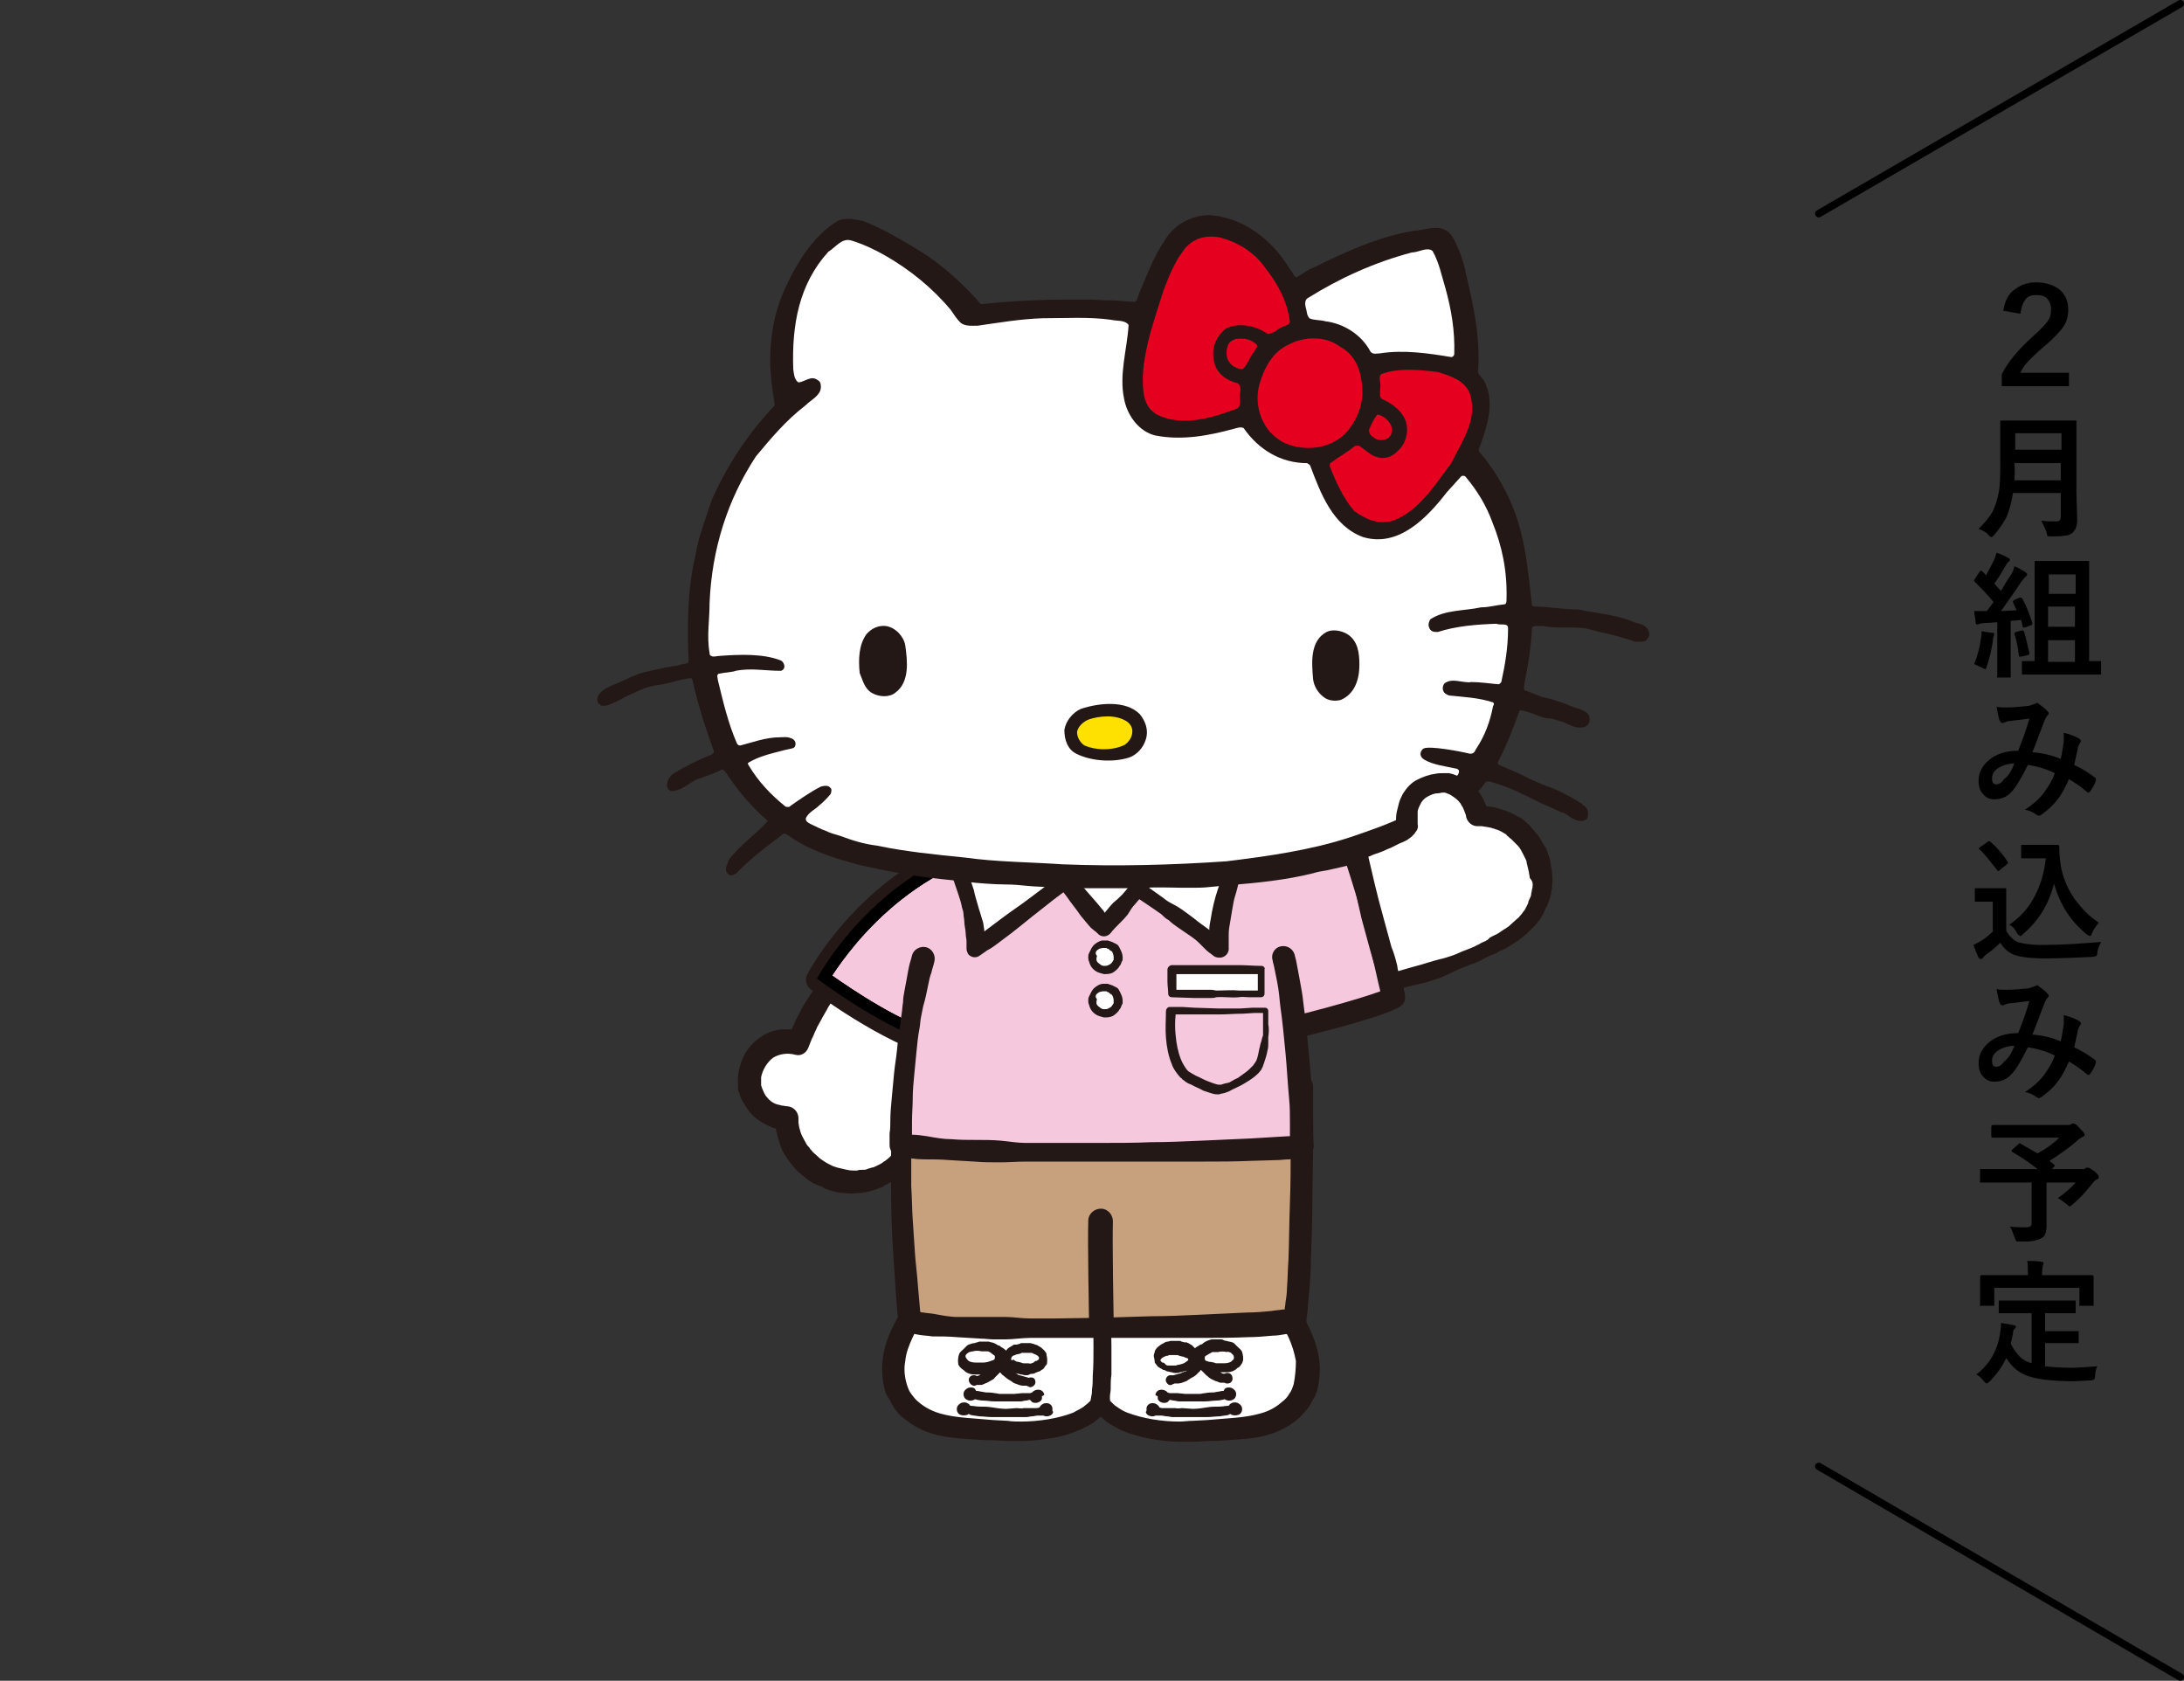 <?xml version="1.0" encoding="utf-8"?>
<!-- Generator: Adobe Illustrator 27.8.1, SVG Export Plug-In . SVG Version: 6.00 Build 0)  -->
<svg version="1.1" id="レイヤー_1" xmlns="http://www.w3.org/2000/svg" xmlns:xlink="http://www.w3.org/1999/xlink" x="0px"
	 y="0px" viewBox="0 0 292.4 225" style="enable-background:new 0 0 292.4 225;" xml:space="preserve">
<rect x="0" y="0" width="292.4" height="225" fill="#333333" stroke="none"/>
<style type="text/css">
	.st0{fill:#FFFFFF;}
	.st1{fill:#231815;}
	.st2{fill:#C7A07E;}
	.st3{clip-path:url(#XMLID_00000076600238951605164120000012313126356600229254_);}
	.st4{clip-path:url(#SVGID_00000103247731332065274300000005101411090964951199_);}
	.st5{clip-path:url(#XMLID_00000144336552133980183570000005354399764640433057_);}
	.st6{fill:#F6C8DD;}
	.st7{fill:#FFE100;}
	.st8{fill:#E50020;}
	.st9{fill:none;stroke:#000000;stroke-linecap:round;stroke-miterlimit:10;}
</style>
<g>
	<g>
		<path d="M268.2,41.6c0.2-1.3,0.7-2.3,1.6-2.9c0.8-0.6,1.7-0.9,2.8-0.9c1.4,0,2.5,0.4,3.3,1.1c0.7,0.7,1,1.5,1,2.6
			c0,0.8-0.2,1.6-0.7,2.3c-0.4,0.6-1.2,1.4-2.2,2.3c-1.1,0.9-1.9,1.7-2.4,2.2c-0.5,0.5-0.9,1.1-1.1,1.6h6.5v1.8h-9v-1.6
			c0.8-1.6,2.2-3.3,4.2-5.1c1-0.9,1.7-1.6,2-2.1c0.3-0.4,0.4-0.9,0.4-1.5c0-0.6-0.2-1.1-0.6-1.5c-0.3-0.3-0.8-0.4-1.4-0.4
			c-0.7,0-1.2,0.2-1.5,0.7c-0.3,0.4-0.5,1-0.6,1.8L268.2,41.6z"/>
		<path d="M273.3,69.7c0.6,0.1,1.3,0.1,2,0.1c0.4,0,0.6-0.2,0.6-0.6V66h-6.4c-0.2,1.3-0.5,2.4-0.9,3.3c-0.4,0.7-0.9,1.5-1.6,2.3
			c-0.2,0.2-0.3,0.3-0.4,0.3c-0.1,0-0.2-0.1-0.4-0.3c-0.3-0.4-0.8-0.6-1.3-0.8c0.8-0.8,1.4-1.5,1.8-2.2c0.4-0.7,0.7-1.7,0.9-2.7
			c0.2-1,0.2-2.5,0.2-4.3v-2.7l0-2.4c0-0.1,0-0.2,0-0.2c0,0,0.1,0,0.2,0l2.4,0h5l2.4,0c0.1,0,0.2,0,0.2,0c0,0,0,0.1,0,0.2l0,2.4V66
			l0.1,3.6c0,0.8-0.2,1.3-0.6,1.7c-0.2,0.2-0.6,0.4-1,0.4c-0.4,0.1-1,0.1-1.9,0.1c-0.3,0-0.5,0-0.5-0.1s-0.1-0.2-0.1-0.5
			C273.7,70.6,273.5,70.1,273.3,69.7z M269.7,64.3h6.2V62h-6.2C269.8,63,269.7,63.8,269.7,64.3z M276,58h-6.2v2.2h6.2V58z"/>
		<path d="M264.3,88.9c0.5-1.2,0.8-2.4,0.9-3.4c0.1-0.3,0.1-0.6,0.1-0.8c0-0.1,0-0.2,0-0.2c0.7,0.1,1.1,0.2,1.4,0.2
			c0.2,0,0.3,0.1,0.3,0.2c0,0,0,0.1-0.1,0.3c0,0-0.1,0.3-0.1,0.7c-0.2,1.3-0.5,2.4-0.8,3.3c-0.1,0.3-0.2,0.4-0.2,0.4
			s-0.2-0.1-0.4-0.2C264.9,89.2,264.6,89,264.3,88.9z M270.8,80.2c0.5,0.9,0.9,2,1.3,3.2c0,0.1,0,0.1,0,0.1c0,0.1-0.1,0.2-0.2,0.2
			l-0.8,0.3c-0.1,0-0.1,0-0.2,0c-0.1,0-0.1-0.1-0.1-0.2l-0.2-0.8c-0.3,0-0.8,0.1-1.4,0.1v5l0,2.4c0,0.1,0,0.2,0,0.2c0,0-0.1,0-0.2,0
			h-1.4c-0.1,0-0.1,0-0.2,0s0-0.1,0-0.2l0-2.4v-4.8c-0.4,0-0.9,0.1-1.7,0.1c-0.3,0-0.5,0.1-0.7,0.1c-0.1,0.1-0.2,0.1-0.3,0.1
			c-0.1,0-0.2-0.1-0.2-0.3c0-0.2-0.1-0.7-0.2-1.5c0.4,0,0.8,0,1.1,0c0.1,0,0.2,0,0.4,0h0.2c0.3-0.4,0.6-0.8,0.9-1.2
			c-0.7-0.9-1.6-1.8-2.5-2.7c-0.1-0.1-0.1-0.1-0.1-0.2c0,0,0-0.1,0.1-0.2l0.6-0.9c0.1-0.1,0.1-0.2,0.2-0.2c0,0,0.1,0,0.2,0.1
			l0.5,0.5c0.3-0.5,0.6-1.1,1-1.9c0.2-0.4,0.3-0.7,0.4-1.1c0.7,0.2,1.2,0.5,1.6,0.7c0.2,0.1,0.2,0.2,0.2,0.3c0,0.1-0.1,0.1-0.2,0.2
			c-0.1,0.1-0.2,0.2-0.3,0.4c-0.6,1-1.1,1.9-1.6,2.5c0.5,0.6,0.8,0.9,0.9,1c0.4-0.7,0.8-1.4,1.3-2.1c0.2-0.3,0.4-0.7,0.5-1.2
			c0.5,0.2,1,0.5,1.5,0.8c0.1,0.1,0.2,0.2,0.2,0.3c0,0.1-0.1,0.2-0.2,0.3c-0.1,0.1-0.3,0.3-0.6,0.7c-0.9,1.4-1.8,2.6-2.7,3.9
			l2.1-0.1c-0.1-0.2-0.3-0.6-0.5-1.1c0-0.1,0-0.1,0-0.1c0-0.1,0.1-0.1,0.2-0.2l0.7-0.3c0.1,0,0.1,0,0.2,0
			C270.7,80.1,270.8,80.1,270.8,80.2z M270.7,84.4c0.1,0,0.1,0,0.1,0c0.1,0,0.1,0.1,0.2,0.2c0.3,1,0.5,2,0.7,2.8c0,0,0,0.1,0,0.1
			c0,0.1-0.1,0.2-0.2,0.2l-0.9,0.2c-0.1,0-0.2,0-0.2,0c-0.1,0-0.1,0-0.1-0.1c-0.1-1-0.3-2-0.6-2.9c0,0,0-0.1,0-0.1
			c0-0.1,0.1-0.1,0.2-0.2L270.7,84.4z M273.3,90.3l-2.4,0c-0.1,0-0.2,0-0.2,0c0,0,0-0.1,0-0.2v-1.4c0-0.1,0-0.2,0-0.2s0.1,0,0.2,0
			l1.5,0v-10l0-3.2c0-0.1,0-0.2,0-0.2c0,0,0.1,0,0.2,0l2.1,0h2.8l2,0c0.1,0,0.2,0,0.2,0c0,0,0,0.1,0,0.2l0,3.2v10l1.4,0
			c0.1,0,0.2,0,0.2,0c0,0,0,0.1,0,0.2v1.4c0,0.1,0,0.2,0,0.2s-0.1,0-0.2,0l-2.4,0H273.3z M277.9,76.9h-3.6v2.6h3.6V76.9z
			 M274.2,83.9h3.6v-2.7h-3.6V83.9z M274.2,88.6h3.6v-2.9h-3.6V88.6z"/>
		<path d="M275.9,101.6c0.2-0.9,0.3-1.7,0.4-2.3c0-0.2,0-0.3,0-0.5c0-0.2,0-0.4,0-0.7c0.9,0.2,1.6,0.5,2.1,0.8
			c0.1,0.1,0.2,0.2,0.2,0.3c0,0.1,0,0.1-0.1,0.2c-0.2,0.4-0.3,0.6-0.3,0.7c-0.1,0.6-0.3,1.3-0.5,2.3c1.1,0.5,2,1.1,2.8,1.7
			c0.1,0.1,0.1,0.1,0.1,0.2c0,0,0,0.1,0,0.2c-0.2,0.6-0.5,1.1-0.8,1.5c-0.1,0.1-0.1,0.1-0.2,0.1s-0.1,0-0.2-0.1
			c-0.8-0.7-1.6-1.2-2.4-1.7c-0.5,1.1-1,2.1-1.6,2.8c-0.5,0.7-1.2,1.3-2,1.9c-0.2,0.1-0.3,0.2-0.4,0.2c-0.1,0-0.1,0-0.3-0.1
			c-0.4-0.3-0.9-0.6-1.6-0.7c1.2-0.8,2.1-1.6,2.7-2.5c0.5-0.7,1-1.5,1.3-2.4c-1-0.5-2.2-0.9-3.6-1.1c-0.9,1.8-1.6,3-2.2,3.6
			c-0.6,0.7-1.4,1-2.3,1c-0.6,0-1.1-0.2-1.5-0.7c-0.4-0.4-0.6-1-0.6-1.8c0-1.2,0.6-2.2,1.7-3c1-0.7,2.2-1,3.6-1
			c0.6-1.5,1.1-2.9,1.5-4.3c-0.8,0.1-1.6,0.2-2.5,0.3c-0.3,0-0.6,0.1-0.8,0.2c-0.1,0-0.2,0.1-0.3,0.1c-0.1,0-0.2-0.1-0.3-0.2
			c-0.2-0.3-0.3-1-0.5-2c0.4,0.1,0.8,0.1,1.2,0.1c0.1,0,0.2,0,0.3,0c0.8,0,1.7-0.1,2.8-0.2c0.3-0.1,0.6-0.2,0.9-0.3
			c0.1,0,0.1-0.1,0.2-0.1c0.1,0,0.2,0,0.2,0.1c0.4,0.3,0.9,0.6,1.2,1c0.1,0.1,0.2,0.2,0.2,0.3c0,0.1-0.1,0.2-0.2,0.3
			c-0.1,0.1-0.2,0.3-0.3,0.5l-0.2,0.5c-0.9,2.4-1.4,3.7-1.5,3.9C273.5,100.8,274.7,101.1,275.9,101.6z M269.7,102.2
			c-0.9,0-1.7,0.3-2.3,0.7c-0.5,0.4-0.7,0.8-0.7,1.3c0,0.6,0.2,0.8,0.6,0.8c0.3,0,0.7-0.2,1-0.7
			C268.9,103.9,269.3,103.2,269.7,102.2z"/>
		<path d="M281.3,126.1c-0.2,0.4-0.4,0.8-0.5,1.4c0,0.3-0.1,0.5-0.2,0.5c-0.1,0-0.2,0.1-0.5,0.1c-2.2,0.1-4.3,0.2-6.3,0.2
			c-2,0-3.4-0.2-4.2-0.5c-0.7-0.3-1.3-0.8-1.8-1.6c-0.6,0.6-1.2,1.1-1.9,1.6c-0.2,0.1-0.3,0.3-0.4,0.4c-0.1,0.1-0.2,0.2-0.3,0.2
			s-0.2-0.1-0.3-0.2c-0.2-0.4-0.4-0.9-0.7-1.7c0.4-0.2,0.8-0.4,1.1-0.6c0.5-0.3,1-0.7,1.5-1.2v-4h-0.9l-1.3,0c-0.1,0-0.2,0-0.2,0
			c0,0,0-0.1,0-0.2v-1.4c0-0.1,0-0.1,0-0.2c0,0,0.1,0,0.2,0l1.3,0h1.2l1.3,0c0.1,0,0.2,0,0.2,0c0,0,0,0.1,0,0.2l0,1.7v3.8
			c0.4,0.7,0.9,1.2,1.5,1.5c0.6,0.2,1.7,0.4,3.3,0.4C276.1,126.5,278.7,126.3,281.3,126.1z M265,113.7c-0.1-0.1-0.1-0.1-0.1-0.1
			c0,0,0.1-0.1,0.2-0.2l1-0.7c0.1-0.1,0.2-0.1,0.2-0.1c0,0,0.1,0,0.2,0.1c0.9,0.8,1.7,1.7,2.3,2.7c0,0.1,0.1,0.1,0.1,0.1
			c0,0-0.1,0.1-0.2,0.2l-1,0.8c-0.1,0.1-0.2,0.1-0.2,0.1c0,0-0.1,0-0.1-0.1C266.5,115.4,265.8,114.4,265,113.7z M269,123.8
			c1.6-1.1,2.7-2.4,3.5-4c0.7-1.4,1.2-3,1.4-4.9h-1.6l-1.5,0c-0.1,0-0.2,0-0.2,0c0,0,0-0.1,0-0.2v-1.4c0-0.1,0-0.2,0-0.2
			c0,0,0.1,0,0.2,0l1.5,0h1.6l1.6,0c0.1,0,0.2,0.1,0.2,0.2c0,1,0.1,1.9,0.2,2.6c0.3,1.6,0.9,3.1,1.9,4.5c0.9,1.2,1.9,2.3,3.2,3.1
			c-0.4,0.5-0.7,0.9-0.9,1.4c-0.1,0.3-0.2,0.4-0.3,0.4c-0.1,0-0.2-0.1-0.4-0.2c-2.2-1.8-3.6-4-4.4-6.8c-0.7,2.7-2,4.9-4.1,6.7
			c-0.2,0.2-0.3,0.3-0.4,0.3s-0.2-0.1-0.4-0.3C269.8,124.4,269.5,124,269,123.8z"/>
		<path d="M275.9,139.4c0.2-0.9,0.3-1.7,0.4-2.3c0-0.2,0-0.3,0-0.5c0-0.2,0-0.4,0-0.7c0.9,0.2,1.6,0.5,2.1,0.8
			c0.1,0.1,0.2,0.2,0.2,0.3c0,0.1,0,0.1-0.1,0.2c-0.2,0.4-0.3,0.6-0.3,0.7c-0.1,0.6-0.3,1.3-0.5,2.3c1.1,0.5,2,1.1,2.8,1.7
			c0.1,0.1,0.1,0.1,0.1,0.2c0,0,0,0.1,0,0.2c-0.2,0.6-0.5,1.1-0.8,1.5c-0.1,0.1-0.1,0.1-0.2,0.1s-0.1,0-0.2-0.1
			c-0.8-0.7-1.6-1.2-2.4-1.7c-0.5,1.1-1,2.1-1.6,2.8c-0.5,0.7-1.2,1.3-2,1.9c-0.2,0.1-0.3,0.2-0.4,0.2c-0.1,0-0.1,0-0.3-0.1
			c-0.4-0.3-0.9-0.6-1.6-0.7c1.2-0.8,2.1-1.6,2.7-2.5c0.5-0.7,1-1.5,1.3-2.4c-1-0.5-2.2-0.9-3.6-1.1c-0.9,1.8-1.6,3-2.2,3.6
			c-0.6,0.7-1.4,1-2.3,1c-0.6,0-1.1-0.2-1.5-0.7c-0.4-0.4-0.6-1-0.6-1.8c0-1.2,0.6-2.2,1.7-3c1-0.7,2.2-1,3.6-1
			c0.6-1.5,1.1-2.9,1.5-4.3c-0.8,0.1-1.6,0.2-2.5,0.3c-0.3,0-0.6,0.1-0.8,0.2c-0.1,0-0.2,0.1-0.3,0.1c-0.1,0-0.2-0.1-0.3-0.2
			c-0.2-0.3-0.3-1-0.5-2c0.4,0.1,0.8,0.1,1.2,0.1c0.1,0,0.2,0,0.3,0c0.8,0,1.7-0.1,2.8-0.2c0.3-0.1,0.6-0.2,0.9-0.3
			c0.1,0,0.1-0.1,0.2-0.1c0.1,0,0.2,0,0.2,0.1c0.4,0.3,0.9,0.6,1.2,1c0.1,0.1,0.2,0.2,0.2,0.3c0,0.1-0.1,0.2-0.2,0.3
			c-0.1,0.1-0.2,0.3-0.3,0.5l-0.2,0.5c-0.9,2.4-1.4,3.7-1.5,3.9C273.5,138.6,274.7,138.9,275.9,139.4z M269.7,140
			c-0.9,0-1.7,0.3-2.3,0.7c-0.5,0.4-0.7,0.8-0.7,1.3c0,0.6,0.2,0.8,0.6,0.8c0.3,0,0.7-0.2,1-0.7C268.9,141.7,269.3,141,269.7,140z"
			/>
		<path d="M270.5,153.1c0.9,0.5,1.6,0.9,2.3,1.3c1.1-0.6,2.1-1.3,2.9-2.1h-6.4l-2.5,0c-0.1,0-0.2-0.1-0.2-0.2v-1.3
			c0-0.1,0.1-0.2,0.2-0.2l2.5,0h7.5c0.2,0,0.4,0,0.5-0.1c0.1-0.1,0.2-0.1,0.3-0.1c0.2,0,0.5,0.2,0.8,0.6c0.4,0.4,0.7,0.7,0.7,0.9
			c0,0.1-0.1,0.3-0.3,0.3c-0.2,0.1-0.5,0.3-0.7,0.5c-1,0.9-2.3,1.8-3.7,2.7l0.6,0.5c0.1,0.1,0.1,0.1,0.1,0.1c0,0,0,0.1-0.1,0.2
			l-0.3,0.3h4.1c0.2,0,0.3,0,0.4-0.1c0.1-0.1,0.2-0.1,0.3-0.1c0.2,0,0.5,0.2,0.9,0.5c0.4,0.3,0.6,0.6,0.6,0.8c0,0.1-0.1,0.2-0.3,0.3
			c-0.2,0.1-0.4,0.3-0.7,0.7c-0.8,1-1.6,1.9-2.5,2.6c-0.2,0.2-0.3,0.3-0.4,0.3c-0.1,0-0.2-0.1-0.4-0.3c-0.4-0.3-0.8-0.6-1.2-0.8
			c1.1-0.8,1.9-1.5,2.4-2.1h-3.9v3l0,2.8c0,0.8-0.2,1.4-0.6,1.6c-0.3,0.2-0.7,0.3-1.1,0.4c-0.4,0.1-1,0.1-1.9,0.1
			c-0.3,0-0.5,0-0.5-0.1c0-0.1-0.1-0.2-0.2-0.5c-0.2-0.6-0.4-1.1-0.6-1.4c0.9,0.1,1.7,0.1,2.2,0.1c0.3,0,0.5-0.1,0.6-0.2
			c0.1-0.1,0.1-0.3,0.1-0.5v-5.3h-4.4l-2.3,0c-0.1,0-0.1,0-0.2,0s0-0.1,0-0.2v-1.4c0-0.1,0-0.1,0-0.2s0.1,0,0.2,0l2.3,0h5.2
			c-0.9-0.7-2-1.5-3.4-2.3c-0.1-0.1-0.1-0.1-0.1-0.1c0-0.1,0-0.1,0.1-0.2l0.9-0.8c0.1-0.1,0.1-0.1,0.2-0.1
			C270.4,153.1,270.4,153.1,270.5,153.1z"/>
		<path d="M270.2,175.8l-2.4,0c-0.1,0-0.2,0-0.2,0c0,0,0-0.1,0-0.2v-1.3c0-0.1,0-0.1,0-0.2c0,0,0.1,0,0.2,0l2.4,0h5.1l2.4,0
			c0.1,0,0.2,0,0.2,0c0,0,0,0.1,0,0.2v1.3c0,0.1,0,0.2,0,0.2c0,0-0.1,0-0.2,0l-2.4,0h-1.5v2.4h2.2l2.1,0c0.1,0,0.2,0,0.2,0
			c0,0,0,0.1,0,0.2v1.3c0,0.1,0,0.1,0,0.1s-0.1,0-0.2,0l-2.1,0h-2.2v3.1c0.9,0.1,2.1,0.2,3.5,0.2c0.9,0,2.1-0.1,3.5-0.2
			c-0.2,0.4-0.3,0.8-0.3,1.3c0,0.3-0.1,0.5-0.2,0.5c-0.1,0-0.2,0.1-0.5,0.1c-0.7,0-1.4,0.1-2.1,0.1c-3.2,0-5.4-0.3-6.7-0.9
			c-0.9-0.4-1.7-1.1-2.4-2.2c-0.5,1.1-1.3,2.2-2.2,3.1c-0.2,0.2-0.3,0.3-0.4,0.3c-0.1,0-0.2-0.1-0.4-0.3c-0.3-0.4-0.6-0.7-1-0.9
			c1.8-1.4,2.9-3.3,3.2-5.7c0.1-0.6,0.1-0.9,0.1-1.2c0.5,0.1,1.1,0.2,1.7,0.3c0.2,0,0.3,0.1,0.3,0.2c0,0.1-0.1,0.2-0.2,0.3
			c-0.1,0.1-0.2,0.3-0.2,0.6c-0.1,0.5-0.2,1-0.3,1.4c0.4,0.7,0.8,1.3,1.2,1.7c0.4,0.4,0.9,0.7,1.6,0.9v-6.7H270.2z M277.7,170.7
			l2.4,0c0.1,0,0.2,0.1,0.2,0.2l0,0.9v0.8l0,2c0,0.1,0,0.1,0,0.2c0,0-0.1,0-0.2,0h-1.5c-0.1,0-0.1,0-0.2,0s0-0.1,0-0.2v-2.2H267v2.2
			c0,0.1,0,0.1,0,0.2c0,0-0.1,0-0.2,0h-1.5c-0.1,0-0.1,0-0.2,0s0-0.1,0-0.2l0-2v-0.6l0-1.1c0-0.1,0.1-0.2,0.2-0.2l2.4,0h3.8v-0.2
			c0-0.8,0-1.4-0.1-1.7c0.6,0,1.2,0,1.9,0.1c0.2,0,0.3,0.1,0.3,0.2c0,0.1,0,0.2-0.1,0.3c0,0.1-0.1,0.5-0.1,1.1v0.2H277.7z"/>
	</g>
	<g>
		<g>
			<g>
				<path class="st0" d="M170,171.7c-6.5,0-18.3,0-21.3,0c-0.9,0.4-1.3,1-1.3,1s-0.2,6-0.2,10.4c0,2.7,0.1,4.5,0.4,5
					c1.4,2.1,6.1,3.7,11.9,3.5c2.7-0.1,7.5-0.3,9.8-1c2.3-0.7,4.3-2.2,5.1-4.1C176.5,180.9,172.6,176.3,170,171.7z"/>
				<g>
					<path class="st1" d="M145.9,172.7c0,0.6,0,1.3,0,1.9c0,0.6,0.1,1.3,0.1,1.9c0.1,1.3,0,2.6,0,3.8c0,1.3,0,2.6,0,3.8
						c0,0.6,0,1.3,0.1,2c0,0.3,0,0.7,0.1,1c0.1,0.4,0.1,0.7,0.2,1.2c0,0.1,0,0.1,0.1,0.2c0.1,0.1,0.1,0.2,0.2,0.3l0.1,0.2l0.2,0.3
						l0.2,0.2c0.3,0.3,0.6,0.5,0.9,0.8c0.6,0.4,1.3,0.8,1.9,1.1c1.3,0.6,2.6,0.9,3.9,1.2c1.3,0.2,2.7,0.4,4,0.4c0.7,0,1.3,0,2,0
						l1.9-0.1c1.3,0,2.6-0.1,3.9-0.2c1.3-0.1,2.6-0.2,4-0.6c1.4-0.4,2.8-1.1,3.9-2c0.6-0.5,1.1-1.1,1.6-1.7c0.2-0.3,0.4-0.7,0.6-1.1
						l0.1-0.1l0.1-0.2l0.1-0.2c0-0.1,0.1-0.3,0.2-0.5c0.4-1.5,0.5-3,0.3-4.4c-0.2-1.5-0.7-2.8-1.3-4.1c-1.2-2.5-2.7-4.6-3.9-6.7
						c-0.3-0.5-0.8-0.8-1.3-0.8h0c-0.9,0-1.8,0-2.7,0c-0.9,0-1.8,0.1-2.7,0.2c-0.9,0-1.8,0-2.7,0c-0.9,0-1.8,0-2.7-0.1
						c-1.8,0-3.6-0.1-5.3-0.1l-2.7,0c-0.4,0-0.9,0-1.3,0.1c-0.4,0-0.9,0.1-1.3,0.1l-0.2,0c-0.4,0-0.7,0.2-0.9,0.6
						C147.5,171.2,146,172.2,145.9,172.7z M148.7,187.5L148.7,187.5C148.7,187.5,148.7,187.5,148.7,187.5z M173.2,185.3
						c-0.2,0.6-0.3,0.9-0.6,1.3c-0.2,0.4-0.6,0.8-1,1.1c-0.8,0.7-1.7,1.2-2.8,1.5c-1,0.3-2.3,0.5-3.5,0.6c-1.2,0.1-2.5,0.2-3.7,0.3
						l-1.9,0.1c-0.6,0-1.2,0.1-1.8,0.1c-1.2,0-2.4-0.1-3.6-0.3c-1.2-0.2-2.3-0.5-3.4-0.9c-0.5-0.2-1-0.5-1.4-0.8
						c-0.2-0.1-0.4-0.3-0.6-0.5l-0.1-0.1l-0.1-0.1l-0.1-0.1c0-0.1-0.1-0.4-0.1-0.6c0-0.3-0.1-0.6-0.1-0.9c0-0.6-0.1-1.2-0.1-1.8
						c0-1.3,0-2.5,0-3.8c0-1.3,0-2.5,0.1-3.8c0.1-0.6,0.1-1.3,0.2-1.9c0-0.3,0-0.6,0.1-0.9c0,0,0.1-0.1,0.1-0.1
						c0.1-0.1,0.2-0.2,0.3-0.3c0.1-0.1,0.1-0.2,0.2-0.3c0,0,0,0,0,0c0.2,0,0.5,0,0.7,0.1c0.4,0.1,0.9,0.1,1.3,0l2.7,0l5.3-0.1
						c0.9,0,1.8,0,2.7,0c0.9,0,1.8,0,2.7,0c0.9,0.1,1.8,0.2,2.7,0.2c0.6,0,1.2,0,1.8,0c1.2,2,2.4,3.8,3.3,5.7c0.5,1.1,0.8,2.1,1,3.2
						C173.5,183.2,173.4,184.3,173.2,185.3z"/>
				</g>
			</g>
		</g>
		<g>
			<path class="st0" d="M124.8,171.7c6.7,0,16.6,0,21.9,0.1c0.4,0.9,0.7,0.9,0.7,0.9s0.2,6,0.2,10.4c0,2.7-0.1,4.5-0.4,5
				c-1.4,2.1-6.1,3.7-11.9,3.5c-2.7-0.1-7.5-0.3-9.8-1c-2.3-0.7-4.3-2.2-5.1-4.1C118.2,180.9,122.1,176.3,124.8,171.7z"/>
			<g>
				<path class="st1" d="M147.9,171.2c-0.2-0.4-0.7-0.7-1.2-0.7c-0.9,0-1.8,0-2.8,0c-0.5,0-0.9-0.1-1.4-0.2c-0.5-0.1-0.9,0-1.4,0
					c-1.8,0-3.7,0-5.5,0.1c-1.8,0.1-3.7,0.1-5.5,0.1c-0.9,0-1.8-0.1-2.7-0.2c-0.9,0-1.8-0.1-2.7-0.1l0,0c-0.5,0-1,0.3-1.3,0.8
					c-1.2,2.1-2.7,4.2-3.9,6.7c-0.6,1.2-1.1,2.6-1.3,4.1c-0.2,1.5-0.1,3,0.3,4.4c0.1,0.2,0.1,0.4,0.2,0.5l0.1,0.2l0.1,0.2l0.1,0.1
					c0.2,0.4,0.4,0.7,0.6,1.1c0.4,0.7,1,1.3,1.6,1.7c1.2,1,2.5,1.6,3.9,2c1.4,0.4,2.7,0.5,4,0.6c1.3,0.1,2.6,0.2,3.9,0.2l1.9,0.1
					c0.6,0,1.3,0,2,0c1.3,0,2.7-0.2,4-0.4c1.3-0.2,2.6-0.6,3.9-1.2c0.6-0.3,1.3-0.6,1.9-1.1c0.3-0.2,0.6-0.5,0.9-0.8l0.2-0.2
					l0.2-0.3l0.1-0.2c0.1-0.1,0.1-0.2,0.2-0.3c0-0.1,0.1-0.1,0.1-0.2c0.2-0.5,0.2-0.9,0.2-1.2c0-0.4,0.1-0.7,0.1-1
					c0-0.7,0-1.3,0.1-2c0-1.3,0-2.6,0-3.8c0-1.3-0.1-2.6,0-3.8c0-0.6,0.1-1.3,0.1-1.9c0-0.6,0-1.3,0-1.9
					C148.8,172.7,148.1,171.5,147.9,171.2z M146,187.5L146,187.5C146,187.5,146,187.5,146,187.5z M146.3,184.2c0,0.6,0,1.2-0.1,1.8
					c0,0.3,0,0.6-0.1,0.9c0,0.2-0.1,0.5-0.1,0.6l-0.1,0.1l-0.1,0.1l-0.1,0.1c-0.2,0.2-0.4,0.3-0.6,0.5c-0.4,0.3-0.9,0.5-1.4,0.8
					c-1,0.4-2.2,0.7-3.4,0.9c-1.2,0.2-2.4,0.3-3.6,0.3c-0.6,0-1.2,0-1.8-0.1l-1.9-0.1c-1.3-0.1-2.5-0.2-3.7-0.3
					c-1.2-0.1-2.5-0.3-3.5-0.6c-1-0.3-2-0.8-2.8-1.5c-0.4-0.3-0.7-0.7-1-1.1c-0.3-0.4-0.4-0.7-0.6-1.3c-0.3-1-0.4-2.1-0.2-3.1
					c0.1-1.1,0.5-2.1,1-3.2c0.9-1.9,2.1-3.7,3.3-5.7c0.6,0,1.2,0,1.9,0c0.9,0,1.8-0.2,2.7-0.2c1.8,0,3.6,0,5.5,0.1
					c1.8,0.1,3.6,0.1,5.5,0.1c0.5,0,0.9,0,1.4,0c0.5,0,0.9-0.1,1.4-0.1c0.6,0,1.3,0,1.9,0.1c0,0,0,0,0,0c0.1,0.1,0.1,0.2,0.2,0.3
					c0,0.4,0,0.8,0.1,1.2c0,0.6,0.1,1.3,0.2,1.9c0.1,1.3,0.1,2.5,0.1,3.8C146.4,181.6,146.4,182.9,146.3,184.2z"/>
			</g>
		</g>
		<g>
			<path class="st1" d="M129,183.4c0.3,0.3,0.5,0.4,0.8,0.5c0.3,0.1,0.6,0.1,0.8,0.1c0.2,0,0.4,0,0.5,0c0.1,0,0.1,0,0.2,0
				c0,0,0,0,0,0c-0.2,0.1-0.3,0.2-0.5,0.2c-0.1,0-0.2-0.1-0.3-0.1c-0.1,0-0.2,0-0.2,0c-0.3,0-0.6,0.3-0.6,0.6c0,0.4,0.3,0.7,0.6,0.8
				l0,0c0,0,0.1,0,0.2,0c0.1,0,0.2-0.1,0.3-0.1c0.1,0,0.1,0,0.2,0l0.1,0c0.1,0,0.1,0,0.2,0c0.2,0,0.4-0.1,0.6-0.2
				c0.1,0,0.8-0.4,0.8-0.4c0.2-0.1,0.4-0.2,0.5-0.4l0.2-0.2l0.1-0.1l0.1-0.1c0.1-0.1,0.2-0.2,0.3-0.3c0,0,0,0.1,0.1,0.1
				c0.1,0.2,0.3,0.3,0.4,0.4c0.1,0.1,0.4,0.3,0.5,0.4c0.2,0.1,0.3,0.2,0.5,0.3c0.1,0.1,0.4,0.3,0.5,0.3c0.2,0.1,0.8,0.3,1,0.3l0.1,0
				l0,0l0.1,0h0l0,0l0.1,0c0.1,0,0.1,0,0.2,0c0.1,0,0.2,0.1,0.3,0.1c0.1,0.1,0.2,0.1,0.2,0.1c0.3,0,0.6-0.2,0.7-0.5
				c0.1-0.4-0.1-0.8-0.5-0.8l0,0c0,0-0.1,0-0.2,0c-0.1,0-0.2,0.1-0.3,0c-0.4-0.1-1.1-0.3-1.1-0.3c-0.1,0-0.2,0-0.2-0.1
				c-0.1,0-0.1-0.1-0.2-0.1c-0.1-0.1-0.3-0.2-0.4-0.2c0.1,0,0.1,0,0.2,0.1l0.4,0.1c0.1,0,0.3,0.1,0.4,0.1c0.2,0,0.4,0.1,0.6,0.1
				c0.2,0,0.4,0,0.5-0.1c0.2-0.1,0.4-0.1,0.5-0.1c0.1,0,0.3-0.1,0.5-0.2c0.1,0,0.2-0.1,0.3-0.1c0.1,0,0.2-0.1,0.2-0.1
				c0.1-0.1,0.4-0.2,0.5-0.4c0.1-0.2,0.2-0.3,0.3-0.4c0.1-0.1,0.1-0.3,0.1-0.7c0-0.4-0.1-0.5-0.1-0.7l0,0l0-0.1
				c-0.2-0.4-0.5-0.6-0.7-0.8c-0.2-0.1-0.3-0.2-0.5-0.3c-0.2-0.1-0.4-0.1-0.5-0.2c-0.2,0-0.3-0.1-0.5-0.1c-0.2,0-0.4,0-0.5,0l-0.4,0
				l-0.1,0l-0.1,0l0,0l-0.1,0l0,0l0,0l-0.2,0.1l-0.4,0.1l-0.1,0l-0.1,0l0,0l-0.1,0c-0.1,0-0.2,0.1-0.2,0.1c-0.2,0.1-0.3,0.2-0.5,0.3
				c-0.2,0.1-0.3,0.3-0.4,0.4c0,0,0,0,0,0c0,0,0,0,0,0c-0.2-0.2-0.5-0.4-0.7-0.5c-0.1-0.1-0.2-0.2-0.4-0.2c-0.1-0.1-0.3-0.2-0.5-0.3
				c-0.2-0.1-0.5-0.1-0.7-0.2c-0.1,0-0.2,0-0.3,0l0,0l0,0l-0.1,0l-0.1,0l-0.1,0c-0.1,0-0.2,0-0.3,0l-0.1,0c0,0,0,0-0.1,0l-0.2,0l0,0
				c-0.2,0.1-0.4,0.1-0.6,0.2c-0.3,0-0.5,0.1-0.8,0.2c-0.1,0-0.1,0.1-0.2,0.1l-0.1,0.1l-0.1,0.1c-0.1,0.1-0.2,0.2-0.3,0.3
				c-0.2,0.2-0.5,0.4-0.6,0.7c-0.1,0.3-0.2,0.9-0.1,1.2C128.2,182.6,128.5,183.1,129,183.4z M130.3,180.9c0.2-0.1,0.8-0.1,1.1,0
				c0.1,0,0.2,0,0.2,0c0.1,0,0.2,0,0.3,0c0.2,0,0.2,0,0.3,0c0.2,0,0.5,0.2,0.7,0.4c0.2,0.1,0.3,0.2,0.3,0.3c0,0.2,0,0.3-0.1,0.4
				c-0.1,0-0.1,0.1-0.1,0.1c0,0,0,0-0.1,0c-0.1,0-0.2,0.1-0.3,0.1c-0.2,0.1-0.7,0.2-0.9,0.2c-0.1,0-0.2,0-0.5,0c-0.2,0-0.5,0-0.6,0
				c-0.4,0-0.7-0.1-0.9-0.2l-0.2-0.2c-0.1-0.1-0.2-0.3-0.2-0.3c-0.1-0.2,0-0.4,0.3-0.6C129.7,181,130.1,180.9,130.3,180.9z
				 M135.4,181.8c0-0.1,0.1-0.2,0.2-0.3c0.1,0,0.2-0.1,0.3-0.1l0.2-0.1l0.1,0l0,0l0.4-0.1l0.2-0.1l0,0l0.1,0l0.4,0
				c0.2,0,0.2,0,0.3,0c0.1,0,0.2,0,0.4,0c0.2,0,0.2,0,0.3,0.1c0.1,0,0.2,0.1,0.3,0.1c0.2,0.1,0.4,0.2,0.5,0.4c0,0,0,0.2,0,0.2
				c-0.1,0.1-0.1,0.2-0.2,0.2c-0.1,0.1-0.2,0.1-0.3,0.1l-0.1,0.1c0,0-0.1,0-0.1,0.1c-0.1,0-0.2,0.1-0.3,0.1c-0.2,0.1-0.3,0-0.4,0
				c-0.1,0-0.2,0-0.3,0c-0.1,0-0.2,0-0.3,0c-0.1,0-0.2,0-0.4-0.1l-0.4-0.1c-0.1,0-0.2,0-0.3-0.1c-0.1,0-0.2-0.1-0.3-0.2
				C135.4,182.2,135.3,182,135.4,181.8z"/>
			<path class="st1" d="M139.8,186.7c0-0.1-0.1-0.4-0.3-0.5c-0.2-0.2-0.6-0.2-0.9-0.1c-0.1,0.1-0.3,0.1-0.4,0.3
				c-0.1,0-0.2,0.1-0.3,0.1c-0.2,0-0.3,0-0.5,0c-0.2,0-0.4,0-0.6,0c-0.1,0-0.9,0.1-1,0.1c-0.1,0-0.9,0-1.2,0c-0.2,0-0.5,0-0.7,0
				c-0.2,0-0.5-0.1-0.7-0.1c-0.5-0.1-0.9-0.1-1.2-0.1c-0.7-0.1-1.1-0.2-1.1-0.2c-0.1,0-0.1,0-0.2,0c-0.1-0.1-0.1-0.2-0.2-0.3
				c-0.2-0.2-0.6-0.2-0.9-0.1c-0.2,0.1-0.3,0.2-0.4,0.3c-0.1,0.1-0.2,0.3-0.2,0.5c0,0.4,0.2,0.7,0.5,0.8c0.2,0.1,0.3,0.1,0.5,0.1
				c0.2,0,0.3-0.1,0.4-0.1c0,0,0.1,0,0.1-0.1c0,0,0,0,0,0l0,0c0,0,0.6,0.2,1.3,0.2c0.4,0,0.8,0.1,1.3,0.1c0.2,0,0.5,0,0.7,0
				c0.3,0,0.5,0,0.8,0c0.3,0,1,0,1.1,0c0.1,0,0.3,0,0.4,0c0.1,0,0.5,0,0.6,0c0.2,0,0.4-0.1,0.6-0.1c0.2,0,0.4-0.1,0.5-0.1
				c0.1,0,0.1,0,0.1,0c0.1,0.1,0.2,0.2,0.3,0.3c0.2,0.1,0.3,0.1,0.5,0.1c0.2,0,0.3-0.1,0.4-0.1c0.2-0.1,0.4-0.3,0.4-0.5
				c0-0.1,0-0.1,0-0.2c0,0,0-0.1,0-0.1S139.8,186.8,139.8,186.7z"/>
			<path class="st1" d="M140.9,188.8C140.9,188.8,140.9,188.8,140.9,188.8c0-0.1,0-0.1,0-0.3c0-0.1-0.1-0.4-0.3-0.5
				c-0.2-0.2-0.6-0.2-0.9-0.1c-0.2,0.1-0.3,0.2-0.4,0.3c0,0-0.1,0.1-0.1,0.2c-0.1,0-0.2,0.1-0.4,0.1c-0.2,0-0.4,0-0.6,0
				c-0.2,0-0.5,0-0.8,0c-0.1,0-0.3,0-0.4,0c-0.1,0.1-0.7,0-0.9,0c-0.2,0-1.1,0.1-1.4,0.1c-0.6,0-1.3-0.1-1.9-0.2
				c-0.6-0.1-1.1-0.1-1.6-0.1c-0.5,0-0.8-0.1-1.1-0.1c-0.2,0-0.3-0.1-0.3-0.1c0-0.1-0.1-0.2-0.2-0.2c-0.2-0.2-0.6-0.2-0.9-0.1
				c-0.2,0.1-0.3,0.2-0.4,0.3c-0.1,0.1-0.2,0.3-0.2,0.5c0,0.4,0.2,0.7,0.5,0.8c0.3,0.1,0.6,0.1,0.9,0c0,0,0.1,0,0.1-0.1
				c0.1,0,0.2,0,0.3,0.1c0.3,0.1,0.7,0.1,1.2,0.2c0.5,0,1.1,0.1,1.7,0.1c0.6,0,1.3,0,1.9,0c0.3,0,1.3,0,1.4,0c0.2,0,0.8,0,0.9,0
				c0.1,0,0.3,0,0.4,0c0.3,0,0.5-0.1,0.8-0.1c0.2,0,0.5-0.1,0.7-0.1c0.2,0,0.4,0,0.6,0c0,0,0.1,0,0.1,0c0,0,0,0,0.1,0
				c0.2,0.1,0.3,0.1,0.5,0.1c0.2,0,0.3-0.1,0.4-0.1c0.2-0.1,0.4-0.3,0.4-0.5C140.9,188.9,140.9,188.9,140.9,188.8z"/>
		</g>
		<g>
			<path class="st1" d="M166.4,182.2c0.1-0.3,0-0.9-0.1-1.2c-0.1-0.3-0.4-0.5-0.6-0.7c-0.1-0.1-0.2-0.2-0.3-0.3l-0.1-0.1l-0.1-0.1
				c-0.1,0-0.1-0.1-0.2-0.1c-0.3-0.1-0.5-0.1-0.8-0.2c-0.2,0-0.4-0.1-0.6-0.2l0,0l-0.2,0c0,0,0,0-0.1,0l-0.1,0c-0.1,0-0.2,0-0.3,0
				l-0.1,0l-0.1,0l-0.1,0l0,0l0,0c-0.1,0-0.2,0-0.3,0c-0.2,0-0.4,0.1-0.7,0.2c-0.2,0.1-0.4,0.2-0.5,0.3c-0.1,0.1-0.2,0.2-0.4,0.2
				c-0.2,0.2-0.6,0.3-0.7,0.5c0,0,0,0,0,0c0,0,0,0,0,0c-0.1-0.1-0.3-0.3-0.4-0.4c-0.2-0.1-0.3-0.2-0.5-0.3c-0.1,0-0.2-0.1-0.2-0.1
				l-0.1,0l0,0l-0.1,0l-0.1,0l-0.4-0.1l-0.2-0.1l0,0l0,0l-0.1,0l0,0l-0.1,0l-0.1,0l-0.4,0c-0.1,0-0.4,0-0.5,0
				c-0.2,0-0.3,0.1-0.5,0.1c-0.1,0-0.4,0.1-0.5,0.2c-0.2,0.1-0.4,0.2-0.5,0.3c-0.3,0.2-0.6,0.5-0.7,0.8l0,0.1l0,0
				c0,0.1-0.2,0.3-0.1,0.7c0.1,0.4,0.1,0.6,0.1,0.7c0.1,0.1,0.2,0.3,0.3,0.4c0.1,0.2,0.4,0.3,0.5,0.4c0.1,0,0.2,0.1,0.2,0.1
				c0.1,0.1,0.2,0.1,0.3,0.1c0.2,0.1,0.3,0.2,0.5,0.2c0.1,0,0.3,0.1,0.5,0.1c0.2,0.1,0.4,0.1,0.5,0.1c0.2,0,0.4,0,0.6-0.1
				c0.2,0,0.4-0.1,0.4-0.1l0.4-0.1c0.1,0,0.1,0,0.2-0.1c-0.1,0.1-0.2,0.2-0.4,0.2c-0.1,0-0.1,0.1-0.2,0.1c-0.1,0-0.2,0-0.2,0.1
				c0,0-0.7,0.2-1.1,0.3c-0.1,0-0.2,0-0.3,0c-0.2,0-0.2,0-0.2,0l0,0c-0.4,0.1-0.6,0.5-0.5,0.8c0.1,0.3,0.4,0.6,0.7,0.5
				c0,0,0.1,0,0.2-0.1c0.1,0,0.2-0.1,0.3-0.1c0.1,0,0.1,0,0.2,0l0.1,0l0,0h0l0.1,0l0,0l0.1,0c0.2,0,0.8-0.2,1-0.3
				c0.1,0,0.4-0.3,0.5-0.3c0.1-0.1,0.3-0.2,0.5-0.3c0.2-0.1,0.4-0.3,0.5-0.4c0.1-0.1,0.3-0.3,0.4-0.4c0,0,0-0.1,0.1-0.1
				c0.1,0.1,0.2,0.2,0.3,0.3l0.1,0.1l0.1,0.1l0.2,0.2c0.2,0.1,0.3,0.3,0.5,0.4c0.1,0.1,0.8,0.4,0.8,0.4c0.2,0,0.4,0.2,0.6,0.2
				c0.1,0,0.1,0,0.2,0l0.1,0c0.1,0,0.1,0,0.2,0c0.1,0,0.2,0.1,0.3,0.1c0.1,0,0.2,0,0.2,0l0,0c0.4,0,0.7-0.4,0.6-0.8
				c0-0.3-0.3-0.6-0.6-0.6c0,0-0.1,0-0.2,0c-0.1,0-0.2,0.1-0.3,0.1c-0.2,0-0.4-0.1-0.5-0.2c0,0,0,0,0,0c0.1,0,0.2,0,0.2,0
				c0.2,0,0.3,0,0.5,0c0.2,0,0.5,0,0.8-0.1c0.3-0.1,0.5-0.2,0.8-0.5C165.9,183.1,166.3,182.6,166.4,182.2z M164.9,181.2
				c0.3,0.2,0.3,0.4,0.3,0.6c0,0.1-0.1,0.3-0.2,0.3l-0.2,0.2c-0.2,0.1-0.5,0.2-0.9,0.2c-0.2,0-0.4,0-0.6,0c-0.2,0-0.4,0-0.5,0
				c-0.2-0.1-0.7-0.2-0.9-0.2c-0.1,0-0.3-0.1-0.3-0.1c0,0-0.1,0-0.1,0c0,0-0.1-0.1-0.1-0.1c-0.1,0-0.1-0.2-0.1-0.4
				c0-0.1,0.1-0.2,0.3-0.3c0.2-0.1,0.5-0.3,0.7-0.4c0.1,0,0.2,0,0.3,0c0.1,0,0.2,0,0.3,0c0.1,0,0.1,0,0.2,0c0.2-0.1,0.9-0.1,1.1,0
				C164.3,180.9,164.8,181,164.9,181.2z M158.8,182.3c-0.1,0.1-0.2,0.1-0.3,0.2c-0.1,0-0.2,0.1-0.3,0.1l-0.4,0.1
				c-0.2,0-0.3,0.1-0.4,0.1c-0.1,0-0.2,0-0.3,0c-0.1,0-0.2,0-0.3,0c-0.1,0-0.2,0-0.4,0c-0.2,0-0.3-0.1-0.3-0.1c0,0-0.1-0.1-0.1-0.1
				l-0.1-0.1c-0.1-0.1-0.2-0.1-0.3-0.1c-0.1-0.1-0.1-0.1-0.2-0.2c0-0.1-0.1-0.2,0-0.2c0.1-0.2,0.3-0.3,0.5-0.4
				c0.1,0,0.2-0.1,0.3-0.1c0.1,0,0.2,0,0.3-0.1c0.1,0,0.2,0,0.4,0c0.1,0,0.2,0,0.3,0l0.4,0l0.1,0l0,0l0.2,0.1l0.4,0.1l0,0l0.1,0
				l0.2,0.1c0.1,0,0.2,0.1,0.3,0.1c0.1,0,0.2,0.1,0.2,0.3C159.1,182,159,182.2,158.8,182.3z"/>
			<path class="st1" d="M154.7,186.7c0-0.1,0.1-0.4,0.3-0.5c0.2-0.2,0.6-0.2,0.9-0.1c0.1,0.1,0.3,0.1,0.4,0.3c0.1,0,0.2,0.1,0.3,0.1
				c0.2,0,0.3,0,0.5,0c0.2,0,0.4,0,0.6,0c0.1,0,0.9,0.1,1,0.1c0.1,0,0.9,0,1.2,0c0.2,0,0.5,0,0.7,0c0.2,0,0.5-0.1,0.7-0.1
				c0.5-0.1,0.9-0.1,1.2-0.1c0.7-0.1,1.1-0.2,1.1-0.2c0.1,0,0.1,0,0.2,0c0.1-0.1,0.1-0.2,0.2-0.3c0.2-0.2,0.6-0.2,0.9-0.1
				c0.2,0.1,0.3,0.2,0.4,0.3c0.1,0.1,0.2,0.3,0.2,0.5c0,0.4-0.2,0.7-0.5,0.8c-0.2,0.1-0.3,0.1-0.5,0.1c-0.2,0-0.3-0.1-0.4-0.1
				c0,0-0.1,0-0.1-0.1c0,0,0,0,0,0l0,0c0,0-0.6,0.2-1.3,0.2c-0.4,0-0.8,0.1-1.3,0.1c-0.2,0-0.5,0-0.7,0c-0.3,0-0.5,0-0.8,0
				c-0.3,0-1,0-1.1,0c-0.1,0-0.3,0-0.4,0c-0.1,0-0.5,0-0.6,0c-0.2,0-0.4-0.1-0.6-0.1c-0.2,0-0.4-0.1-0.5-0.1c-0.1,0-0.1,0-0.1,0
				c-0.1,0.1-0.2,0.2-0.3,0.3c-0.2,0.1-0.3,0.1-0.5,0.1c-0.2,0-0.3-0.1-0.4-0.1c-0.2-0.1-0.4-0.3-0.4-0.5c0-0.1,0-0.1,0-0.2
				c0,0,0-0.1,0-0.1S154.6,186.8,154.7,186.7z"/>
			<path class="st1" d="M153.5,188.8C153.5,188.8,153.5,188.8,153.5,188.8c0-0.1,0-0.1,0-0.3c0-0.1,0.1-0.4,0.3-0.5
				c0.2-0.2,0.6-0.2,0.9-0.1c0.2,0.1,0.3,0.2,0.4,0.3c0,0,0.1,0.1,0.1,0.2c0.1,0,0.2,0.1,0.4,0.1c0.2,0,0.4,0,0.6,0
				c0.2,0,0.5,0,0.8,0c0.1,0,0.3,0,0.4,0c0.1,0.1,0.7,0,0.9,0c0.2,0,1.1,0.1,1.4,0.1c0.6,0,1.3-0.1,1.9-0.2c0.6-0.1,1.1-0.1,1.6-0.1
				c0.5,0,0.8-0.1,1.1-0.1c0.2,0,0.3-0.1,0.3-0.1c0-0.1,0.1-0.2,0.2-0.2c0.2-0.2,0.6-0.2,0.9-0.1c0.2,0.1,0.3,0.2,0.4,0.3
				c0.1,0.1,0.2,0.3,0.2,0.5c0,0.4-0.2,0.7-0.5,0.8c-0.3,0.1-0.6,0.1-0.9,0c0,0-0.1,0-0.1-0.1c-0.1,0-0.2,0-0.3,0.1
				c-0.3,0.1-0.7,0.1-1.2,0.2c-0.5,0-1.1,0.1-1.7,0.1c-0.6,0-1.3,0-1.9,0c-0.3,0-1.3,0-1.4,0c-0.2,0-0.8,0-0.9,0c-0.1,0-0.3,0-0.4,0
				c-0.3,0-0.5-0.1-0.8-0.1c-0.2,0-0.5-0.1-0.7-0.1c-0.2,0-0.4,0-0.6,0c0,0-0.1,0-0.1,0c0,0,0,0-0.1,0c-0.2,0.1-0.3,0.1-0.5,0.1
				c-0.2,0-0.3-0.1-0.4-0.1c-0.2-0.1-0.4-0.3-0.4-0.5C153.5,188.9,153.5,188.9,153.5,188.8z"/>
		</g>
		<g>
			<path class="st0" d="M106.9,139.3c2.6-6.7,9.5-13.9,9.5-13.9s8.8,11,11.8,11.1c-2.2,7.4-4.6,14.2-5.1,15
				c-4.7,11.3-17.8,6.3-17.6-2c-4-0.3-5-3.6-5.1-4.5C100,142.3,102.2,138.3,106.9,139.3z"/>
			<path class="st1" d="M128.2,135.1c0,0,0,0-0.1-0.1c-0.1,0-0.2-0.1-0.3-0.2c-0.2-0.1-0.4-0.3-0.7-0.5c-0.5-0.4-1-0.7-1.5-1.2
				c-1-0.8-1.9-1.8-2.9-2.7c-0.9-0.9-1.9-1.9-2.8-2.9c-0.9-1-1.8-2-2.6-3l0,0c0,0-0.1-0.1-0.1-0.1c-0.5-0.5-1.3-0.5-1.8,0.1
				c-0.5,0.6-1,1.1-1.4,1.6c-0.5,0.5-0.9,1.1-1.4,1.7c-0.9,1.1-1.8,2.2-2.7,3.4c-0.4,0.6-0.9,1.2-1.3,1.8c-0.4,0.6-0.8,1.2-1.2,1.9
				l-0.5,1c-0.2,0.3-0.4,0.7-0.5,1c-0.1,0.3-0.3,0.6-0.4,0.9c-0.5,0-0.9,0-1.4,0c-0.9,0.1-1.9,0.4-2.7,1c-0.8,0.5-1.5,1.2-2,2
				c-0.5,0.8-0.8,1.7-1,2.6c0,0.2-0.1,0.5-0.1,0.7c0,0.2,0,0.5,0,0.8l0,0.3l0,0.3c0,0.1,0,0.1,0,0.2c0,0.2,0.1,0.5,0.2,0.7
				c0.1,0.4,0.3,0.9,0.6,1.3c0.2,0.4,0.5,0.8,0.8,1.2c0.6,0.7,1.4,1.3,2.3,1.7c0.2,0.1,0.4,0.2,0.6,0.3c0.2,0.1,0.4,0.1,0.6,0.2
				c0,0.2,0,0.4,0.1,0.5c0.1,0.6,0.3,1.2,0.5,1.8c0.2,0.6,0.5,1.1,0.9,1.7c0.2,0.3,0.4,0.5,0.6,0.8c0.2,0.2,0.4,0.5,0.6,0.7
				c0.4,0.4,0.9,0.8,1.4,1.2c0.5,0.4,1,0.7,1.6,0.9c0.3,0.1,0.6,0.2,0.8,0.4c0.3,0.1,0.6,0.2,0.9,0.3c0.6,0.2,1.2,0.3,1.8,0.3
				c0.6,0.1,1.2,0.1,1.8,0c0.3,0,0.6,0,0.9-0.1c0.3,0,0.6-0.1,0.9-0.2c0.3-0.1,0.6-0.2,0.9-0.3c0.3-0.1,0.6-0.2,0.8-0.4
				c0.3-0.1,0.5-0.3,0.8-0.4c0.3-0.2,0.5-0.3,0.8-0.5c0.2-0.2,0.5-0.4,0.7-0.6c0.2-0.2,0.5-0.4,0.6-0.6c0.4-0.4,0.8-0.9,1.1-1.4
				c0.3-0.5,0.7-1,0.9-1.5c0.3-0.5,0.5-1,0.7-1.5c0-0.1,0.1-0.1,0.1-0.2l0.1-0.3c0.1-0.2,0.1-0.3,0.2-0.5c0.1-0.3,0.3-0.6,0.4-1
				c0.2-0.6,0.5-1.3,0.7-1.9l0.7-1.9c0.2-0.6,0.5-1.2,0.8-1.9c1.1-2.4,1.6-5.1,2.4-7.6L128.2,135.1z M124.5,143.6
				c-0.2,0.6-0.3,1.3-0.5,1.9c-0.2,0.6-0.4,1.2-0.6,1.9c-0.2,0.6-0.4,1.2-0.7,1.8c-0.1,0.3-0.2,0.6-0.4,0.9
				c-0.1,0.1-0.1,0.3-0.2,0.4l-0.1,0.2c0,0,0,0,0,0l-0.2,0.3c-0.2,0.4-0.4,0.9-0.6,1.3c-0.2,0.4-0.5,0.8-0.8,1.2
				c-0.3,0.4-0.6,0.7-0.9,1c-0.2,0.2-0.3,0.3-0.5,0.5c-0.2,0.2-0.4,0.3-0.5,0.4c-0.2,0.1-0.4,0.3-0.6,0.4c-0.2,0.1-0.4,0.2-0.6,0.3
				c-0.2,0.1-0.4,0.2-0.6,0.2c-0.2,0.1-0.4,0.1-0.6,0.2c-0.2,0.1-0.4,0.1-0.7,0.1c-0.2,0-0.4,0-0.7,0.1c-0.4,0-0.9,0-1.3-0.1
				c-0.4-0.1-0.9-0.2-1.3-0.3l-0.6-0.2c-0.2-0.1-0.4-0.2-0.6-0.3c-0.4-0.2-0.8-0.5-1.1-0.7c-0.3-0.3-0.7-0.6-1-0.9
				c-0.1-0.2-0.3-0.3-0.4-0.5c-0.1-0.2-0.3-0.3-0.4-0.5c-0.2-0.4-0.4-0.7-0.6-1.1c-0.2-0.4-0.3-0.8-0.4-1.2l-0.1-0.6l0-0.6
				c0-0.8-0.6-1.5-1.4-1.6l0,0c-0.3,0-0.6-0.1-0.8-0.1c-0.1,0-0.3-0.1-0.4-0.1c-0.1,0-0.3-0.1-0.4-0.1c-0.5-0.2-0.9-0.5-1.2-0.9
				c-0.2-0.2-0.3-0.4-0.4-0.6c-0.1-0.2-0.2-0.5-0.3-0.7c0-0.1-0.1-0.2-0.1-0.4c0,0,0-0.1,0-0.1l0,0l0,0l0,0l0-0.2c0-0.1,0-0.2,0-0.3
				c0-0.1,0-0.3,0-0.4c0.2-1,0.8-2,1.6-2.6c0.8-0.5,1.9-0.7,3-0.4l0,0c0.7,0.2,1.4-0.2,1.7-0.9l0.4-1c0.1-0.3,0.3-0.6,0.4-0.9
				c0.1-0.3,0.3-0.6,0.4-0.9l0.5-0.9c0.3-0.6,0.7-1.2,1-1.8c0.4-0.6,0.7-1.2,1.1-1.7c0.4-0.6,0.8-1.2,1.2-1.7
				c0.4-0.6,0.8-1.1,1.2-1.7c0.4-0.5,0.9-1.1,1.3-1.6c0.1-0.1,0.2-0.3,0.4-0.4l0.3,0.4l1.3,1.6c0.9,1.1,1.8,2.1,2.7,3.1
				c0.9,1,1.9,2,3,3c0.5,0.5,1.1,1,1.8,1.4c0.3,0.2,0.6,0.3,1,0.5C125.8,139.5,125,141.5,124.5,143.6z"/>
		</g>
		<g>
			<path class="st2" d="M122,141.1c-3.1,11.4-0.4,35.8-0.4,35.8c2.6,1,15.9,1,25.3,0.9c12.9-0.1,26.1-0.3,26.4-1.2
				c1.2-7.6,1-29.4,0.8-31"/>
			<path class="st1" d="M175.8,149.4l0-2l0-1l0-0.5l0-0.6c-0.1-0.8-0.8-1.5-1.6-1.4c-0.8,0-1.5,0.8-1.4,1.6l0,0.1l0,0.4l0,0.5l0,1
				l0,1.9l0,3.9c0,2.6,0,5.2-0.1,7.7c-0.1,2.6-0.1,5.2-0.2,7.7c-0.1,1.3-0.1,2.6-0.2,3.8c0,0.6-0.1,1.3-0.2,1.9
				c0,0.3-0.1,0.6-0.1,0.9c-0.1,0-0.2,0-0.3,0c-0.5,0.1-1,0.1-1.5,0.2c-1,0.1-2.1,0.2-3.2,0.2l-6.4,0.3c-2.2,0.1-4.3,0.2-6.5,0.2
				l-6.5,0.2l-6.5,0.1c-1.1,0-2.2,0-3.2,0c-1.1,0-2.2-0.2-3.2-0.2c-0.5,0-1.1,0-1.6,0c-0.5,0-1.1,0-1.6,0c-1.1,0-2.1,0-3.2,0
				c-1.1,0-2.1-0.2-3.2-0.4c-0.5-0.1-1-0.1-1.5-0.2c-0.1,0-0.3,0-0.4-0.1c-0.1-1.1-0.2-2.2-0.3-3.4c-0.1-1.5-0.3-3-0.4-4.4
				c-0.1-1.5-0.2-3-0.3-4.5c-0.1-1.5-0.1-3-0.2-4.5c0-1.5,0-3,0-4.4c0-0.7,0-1.5,0.1-2.2c0-0.7,0.1-1.5,0.2-2.2l0.3-2.2
				c0.1-0.7,0.2-1.5,0.3-2.2c0.1-0.7,0.2-1.4,0.4-2.1l0.2-1l0.3-1.1l0,0c0.2-0.8-0.3-1.7-1.1-1.9c-0.8-0.2-1.7,0.3-1.9,1.1l-0.3,1.1
				L120,143c-0.1,0.8-0.3,1.5-0.3,2.3c-0.1,0.8-0.2,1.5-0.2,2.3c-0.1,0.8-0.1,1.5-0.1,2.3l0,2.3l-0.1,2.3c0,1.5,0,3,0,4.5
				c0,3,0.1,6,0.3,9c0.1,1.5,0.2,3,0.3,4.5c0.1,1.5,0.2,3,0.4,4.5l0,0c0.1,0.5,0.4,1,0.9,1.2c0.8,0.3,1.3,0.4,1.9,0.5
				c0.6,0.1,1.1,0.1,1.7,0.2c1.1,0,2.2,0,3.3,0.1l3.3,0.2c0.5,0,1.1,0.1,1.6,0.1c0.5,0,1.1,0,1.6,0c1.1,0,2.2-0.2,3.3-0.2
				c1.1,0,2.2,0,3.2,0l6.5,0l13,0c2.2,0,4.3,0,6.5-0.1c1.1,0,2.2-0.1,3.3-0.2c0.6,0,1.1-0.1,1.7-0.2c0.3,0,0.6-0.1,0.9-0.2
				c0.2,0,0.3-0.1,0.6-0.1c0,0,0.1,0,0.2-0.1c0.1,0,0.1-0.1,0.2-0.1c0.1,0,0.2-0.1,0.3-0.2c0.1-0.1,0.2-0.2,0.3-0.3
				c0.1-0.1,0.3-0.4,0.3-0.6l0-0.1c0-0.1,0-0.1,0-0.2c0.1-0.7,0.2-1.3,0.2-2c0.1-0.7,0.1-1.3,0.2-2c0.1-1.3,0.2-2.6,0.2-3.9
				c0.1-2.6,0.2-5.2,0.2-7.8c0-2.6,0.1-5.2,0.1-7.8L175.8,149.4z"/>
		</g>
		<g>
			<path class="st0" d="M147.4,163.5c-0.1,2.7,0.1,13.3,0.1,13.3"/>
			<path class="st1" d="M147.4,178.4c-0.9,0-1.6-0.7-1.6-1.6c0-0.4-0.2-10.7-0.1-13.4c0-0.9,0.8-1.6,1.7-1.6c0.9,0,1.6,0.8,1.6,1.7
				c-0.1,2.7,0.1,13.2,0.1,13.3C149.1,177.7,148.3,178.4,147.4,178.4C147.4,178.4,147.4,178.4,147.4,178.4z"/>
		</g>
		<g>
			<defs>
				<path id="XMLID_00000165227416223834622800000012470197882876575881_" d="M142.8,111.6c-22.6-1.1-33.4,19.4-33.4,19.4
					s9.4,7.1,16.2,8.8c4.9,1.3,16.3,1.8,16.3,1.8L142.8,111.6z"/>
			</defs>
			<defs>
				<path id="SVGID_1_" d="M141.9,143.3C141.8,143.3,141.8,143.3,141.9,143.3c-0.5,0-11.7-0.5-16.7-1.8c-7-1.8-16.4-8.8-16.7-9.1
					c-0.6-0.5-0.8-1.3-0.4-2c0.4-0.8,11-20.3,33.1-20.3c0.6,0,1.2,0,1.8,0c0.9,0,1.5,0.8,1.5,1.6l-0.9,30c0,0.4-0.2,0.8-0.5,1.1
					C142.6,143.1,142.3,143.3,141.9,143.3z M111.4,130.6c2.7,1.9,9.5,6.5,14.5,7.7c3.6,0.9,11.1,1.5,14.4,1.6l0.8-26.9
					c0,0-0.1,0-0.1,0C123.8,113.2,114,126.6,111.4,130.6z"/>
			</defs>
			<defs>
				<path id="XMLID_00000093161581215181219690000006415835446604236420_" d="M164.2,139.6c11-2.2,21.4-5.2,22.4-6
					c-0.3-1.9-0.9-4.1-1.5-6.5c-1.8-8.2-5.4-17.3-5.5-18.6l-19.4,1.6C160.3,110.2,162.5,127.6,164.2,139.6z"/>
			</defs>
			<defs>
				<path id="SVGID_00000059304681183839323380000014305135168352444288_" d="M164.2,141.2c-0.3,0-0.6-0.1-0.9-0.3
					c-0.4-0.2-0.6-0.6-0.7-1.1c-1.8-11.9-4-29.3-4-29.5c-0.1-0.4,0.1-0.9,0.3-1.2c0.3-0.3,0.7-0.5,1.1-0.6l19.4-1.6
					c0.9-0.1,1.6,0.6,1.7,1.4c0.1,0.4,0.6,2.1,1.2,3.8c1.2,3.7,3.1,9.3,4.3,14.6c0.2,0.9,0.4,1.8,0.6,2.6c0.3,1.4,0.7,2.7,0.9,3.9
					c0.1,0.6-0.1,1.2-0.6,1.5c-1.5,1.2-12.9,4.3-23,6.3C164.5,141.2,164.3,141.2,164.2,141.2z M162,111.6c0.6,4.4,2.1,16.6,3.5,26.2
					c9-1.9,16.6-4.1,19.3-5.1c-0.2-0.8-0.4-1.7-0.6-2.6c-0.2-0.9-0.4-1.7-0.6-2.7c-1.2-5.2-3-10.7-4.2-14.3c-0.4-1.3-0.7-2.2-1-2.9
					L162,111.6z"/>
			</defs>
			<use xlink:href="#XMLID_00000165227416223834622800000012470197882876575881_"  style="overflow:visible;fill:#F6C8DD;"/>
			<use xlink:href="#SVGID_1_"  style="overflow:visible;fill:#231815;"/>
			<use xlink:href="#XMLID_00000093161581215181219690000006415835446604236420_"  style="overflow:visible;fill:#F6C8DD;"/>
			<use xlink:href="#SVGID_00000059304681183839323380000014305135168352444288_"  style="overflow:visible;fill:#231815;"/>
			<clipPath id="XMLID_00000142857485083498303220000015831553499780665218_">
				<use xlink:href="#XMLID_00000165227416223834622800000012470197882876575881_"  style="overflow:visible;"/>
			</clipPath>
			
				<clipPath id="SVGID_00000154387465940231422790000001911450339319219361_" style="clip-path:url(#XMLID_00000142857485083498303220000015831553499780665218_);">
				<use xlink:href="#SVGID_1_"  style="overflow:visible;"/>
			</clipPath>
			
				<clipPath id="XMLID_00000049180682670872954720000014330348083996023684_" style="clip-path:url(#SVGID_00000154387465940231422790000001911450339319219361_);">
				<use xlink:href="#XMLID_00000093161581215181219690000006415835446604236420_"  style="overflow:visible;"/>
			</clipPath>
			
				<clipPath id="SVGID_00000141416220151649844580000012300111624065149063_" style="clip-path:url(#XMLID_00000049180682670872954720000014330348083996023684_);">
				<use xlink:href="#SVGID_00000059304681183839323380000014305135168352444288_"  style="overflow:visible;"/>
			</clipPath>
		</g>
		<g>
			<defs>
				<path id="XMLID_00000053517673344418317990000017158073709875297925_" d="M123.6,128.5c-3.1,11.4-3.1,24.9-3.1,24.9
					c11.7,2,53.5,0.7,53.7,0.2c0.3-7.3-1.6-23.2-2.4-25.4"/>
			</defs>
			<use xlink:href="#XMLID_00000053517673344418317990000017158073709875297925_"  style="overflow:visible;fill:#FFFFFF;"/>
			<clipPath id="XMLID_00000022554970565688594990000013411693179649390730_">
				<use xlink:href="#XMLID_00000053517673344418317990000017158073709875297925_"  style="overflow:visible;"/>
			</clipPath>
		</g>
		<g>
			<path id="XMLID_00000113332747747957711740000005298359790038736006_" class="st6" d="M126,119.6c-3.1,11.4-5.4,33.7-5.4,33.7
				c11.7,2,53.5,0.7,53.7,0.2c0.3-7.3-3.1-39.8-3.9-42L126,119.6z"/>
			<path class="st1" d="M175.8,150.3c0-1.1-0.1-2.2-0.1-3.2c-0.1-2.2-0.3-4.3-0.5-6.4c-0.2-2.1-0.4-4.3-0.7-6.4
				c-0.1-1.1-0.3-2.1-0.5-3.2c-0.1-0.5-0.2-1.1-0.3-1.6c-0.1-0.6-0.2-1.1-0.4-1.8c-0.3-0.8-1.1-1.2-1.9-1c-0.8,0.2-1.3,1.1-1,1.9
				l0,0.1c0.1,0.3,0.2,0.8,0.3,1.3c0.1,0.5,0.2,1,0.3,1.5c0.2,1,0.3,2.1,0.4,3.1c0.3,2.1,0.5,4.2,0.7,6.3c0.2,2.1,0.3,4.2,0.5,6.3
				c0.1,1,0.1,2.1,0.1,3.1c0,0.6,0,1.2,0,1.8l-0.2,0l-1.7,0.1l-3.3,0.2c-2.2,0.1-4.5,0.2-6.7,0.3c-2.2,0.1-4.5,0.2-6.7,0.2
				c-2.2,0.1-4.5,0.1-6.7,0.1c-2.2,0-4.5,0-6.7,0c-1.1,0-2.2,0-3.4,0c-1.1,0-2.2-0.2-3.3-0.3c-1.1-0.1-2.2-0.1-3.3-0.1
				c-1.1,0-2.2,0-3.3-0.1c-1.1,0-2.2-0.2-3.3-0.4c-0.7-0.1-1.3-0.2-2-0.2c0-0.6,0-1.2,0-1.8c0-1,0.1-2.1,0.1-3.1
				c0-1,0.1-2.1,0.2-3.1c0.1-1,0.2-2.1,0.3-3.1c0.1-1,0.2-2.1,0.4-3.1c0.1-0.5,0.1-1,0.2-1.5c0.1-0.5,0.2-1,0.3-1.5
				c0.3-1,0.5-2,0.7-3c0.1-0.5,0.2-1,0.4-1.5c0.1-0.5,0.3-1,0.4-1.5c0,0,0,0,0,0c0.2-0.8-0.3-1.7-1.1-1.9c-0.8-0.2-1.7,0.3-1.9,1.1
				c-0.1,0.5-0.3,1-0.4,1.5c-0.1,0.5-0.2,1-0.3,1.6c-0.1,0.5-0.2,1.1-0.3,1.6c-0.1,0.5-0.2,1.1-0.2,1.6c-0.1,0.5-0.1,1.1-0.2,1.6
				l-0.2,1.6c-0.2,1-0.3,2.1-0.4,3.1c-0.1,1.1-0.3,2.1-0.4,3.2c-0.1,1.1-0.2,2.1-0.3,3.2c-0.1,1.1-0.2,2.1-0.2,3.2
				c0,0.5,0,1.1-0.1,1.6l0,1.6c0,0.7,0.5,1.4,1.2,1.5l0,0c1.2,0.2,2.3,0.4,3.4,0.4c1.1,0,2.3,0,3.4,0.1l3.4,0.2
				c1.1,0.1,2.3,0.1,3.4,0.1c1.1,0,2.3-0.1,3.4-0.1l3.4,0c2.2,0,4.5,0,6.7,0l6.7,0l6.7,0c2.2,0,4.5,0,6.7-0.1l3.4-0.1
				c0.6,0,1.1-0.1,1.7-0.1l0.9-0.1l0.5-0.1l0.3,0l0.2,0c0,0,0.1,0,0.2-0.1l0.1,0c0.1,0,0.1,0,0.2-0.1c0.1-0.1,0,0,0.3-0.2
				c0.2-0.2,0.4-0.5,0.5-0.7l0,0c0-0.1,0.1-0.3,0.1-0.4C175.8,152.5,175.8,151.4,175.8,150.3z"/>
		</g>
		<g>
			<path class="st0" d="M166.6,112.5c-2,5-3.7,10.3-3.5,14.4c-4.7-3.8-16.4-11.7-16.4-11.7S159.8,112.4,166.6,112.5z"/>
			<path class="st1" d="M166.7,111.2l-1.3,0l-1.3,0.1c-0.4,0-0.9,0.1-1.3,0.1c-0.4,0-0.9,0.1-1.3,0.1c-1.7,0.2-3.4,0.4-5.1,0.6
				c-1.7,0.2-3.3,0.5-5,0.8c-1.7,0.3-3.3,0.7-4.9,1.1l0,0c-0.3,0.1-0.5,0.2-0.7,0.5c-0.4,0.5-0.2,1.3,0.3,1.6
				c2.8,1.8,5.6,3.7,8.4,5.6c0.3,0.2,0.7,0.5,1,0.7c0.3,0.3,0.6,0.6,1,0.8c0.6,0.6,1.3,1,2,1.5c0.7,0.5,1.4,0.9,2,1.5l0.9,0.9
				c0.3,0.3,0.6,0.5,1,0.8l0,0c0.2,0.2,0.5,0.3,0.9,0.3c0.7,0,1.3-0.6,1.2-1.4c0-0.6,0-1.1,0-1.7c0-0.6,0.1-1.2,0.2-1.7
				c0.1-0.6,0.2-1.2,0.3-1.8c0.1-0.6,0.2-1.2,0.4-1.8c0.2-0.6,0.3-1.2,0.5-1.8c0.2-0.6,0.4-1.2,0.6-1.7c0.3-0.6,0.5-1.1,0.7-1.7
				c0.2-0.6,0.5-1.1,0.7-1.7l0,0c0.1-0.2,0.1-0.3,0.1-0.5C168,111.7,167.4,111.1,166.7,111.2z M164.2,115.6
				c-0.1,0.3-0.2,0.6-0.3,0.9l-0.3,0.9c-0.2,0.6-0.4,1.2-0.6,1.8c-0.4,1.2-0.7,2.5-0.9,3.8c-0.1,0.5-0.2,1-0.2,1.5l-0.1-0.1
				c-0.7-0.5-1.4-1-2-1.5c-0.7-0.5-1.3-1-2.1-1.5c-0.4-0.2-0.7-0.4-1.1-0.6c-0.4-0.2-0.7-0.5-1-0.7l-5.9-4.2
				c0.7-0.1,1.4-0.2,2.2-0.3c1.6-0.3,3.3-0.6,4.9-0.8c1.6-0.2,3.3-0.5,4.9-0.6c0.4,0,0.8-0.1,1.2-0.1c0.4,0,0.8-0.1,1.2-0.1l0.5,0
				C164.6,114.4,164.4,115,164.2,115.6z"/>
		</g>
		<g>
			<path class="st0" d="M146.5,115.1c0,0-13.2,10-15.8,12c0.2-4-1.8-9.7-4.1-15C135.8,114.1,146.5,115.1,146.5,115.1z"/>
			<path class="st1" d="M146.7,113.8c-1.6-0.2-3.3-0.4-5-0.6c-1.7-0.2-3.3-0.4-4.9-0.7l-4.9-0.8l-2.5-0.4c-0.8-0.1-1.6-0.3-2.5-0.4
				l-0.1,0c-0.2,0-0.5,0-0.7,0.1c-0.6,0.3-0.8,1-0.6,1.5c0.5,1.2,1.1,2.4,1.5,3.6c0.5,1.2,0.9,2.4,1.3,3.6c0.2,0.6,0.4,1.2,0.5,1.8
				c0.1,0.3,0.2,0.6,0.2,0.9c0,0.3,0.1,0.6,0.1,0.9c0,0.6,0.2,1.2,0.2,1.8c0,0.3,0.1,0.6,0.1,0.9c0,0.3,0,0.6,0,0.9l0,0.1
				c0,0.2,0.1,0.5,0.2,0.7c0.4,0.5,1.1,0.6,1.6,0.2c0.3-0.2,0.7-0.5,1-0.7c0.4-0.2,0.7-0.4,1.1-0.7c0.7-0.5,1.3-1,2-1.5
				c1.3-1,2.6-2.1,3.9-3.1c0.6-0.5,1.3-1,1.9-1.5c0.7-0.5,1.3-1,2-1.5c0.7-0.5,1.4-0.9,2.1-1.4c0.7-0.5,1.3-1,2-1.5
				c0.3-0.2,0.5-0.5,0.5-0.9C147.9,114.5,147.4,113.9,146.7,113.8z M141.9,117.2c-0.7,0.5-1.3,1-2,1.5c-0.7,0.5-1.3,1-2,1.5
				c-1.3,1-2.7,1.9-4,2.9c-0.7,0.5-1.3,1-2,1.5c0,0,0,0-0.1,0.1c-0.1-0.6-0.1-1.1-0.3-1.6c-0.1-0.3-0.2-0.7-0.3-1
				c-0.1-0.3-0.2-0.6-0.3-1c-0.2-0.7-0.4-1.3-0.5-1.9c-0.6-1.8-1.2-3.6-1.9-5.4c0.9,0.2,1.9,0.4,2.8,0.6c1.7,0.3,3.3,0.6,5,0.8
				c1.7,0.2,3.3,0.5,5,0.7c0.6,0.1,1.3,0.1,1.9,0.2C142.8,116.5,142.4,116.9,141.9,117.2z"/>
		</g>
		<g>
			<path id="XMLID_00000065041134844446921480000004589488455287162498_" class="st6" d="M163.1,145.9c1.7,0,4.9-2.3,5.3-3
				c0.9-1.7,1.1-3.5,0.9-6.3c0-0.4,0-0.9,0-1.2c-0.5-0.1-3.1,0.1-5.8,0.1c-3.1,0-6.3-0.2-6.7-0.1c0,1.6-0.3,4.7,1,7.2
				c0.2,0.4,0.5,0.9,0.8,1.3C158.9,144.3,162.1,145.9,163.1,145.9z"/>
			<path class="st1" d="M169.8,137.1l0-0.4c0-0.1,0-0.3,0-0.4c0-0.3,0-0.6,0-1c0-0.2-0.2-0.4-0.4-0.4c-0.2,0-0.4,0-0.5,0l-0.4,0
				l-0.8,0l-1.6,0.1c-1,0-2.1,0-3.1,0l-3.1-0.1l-1.6-0.1l-0.8,0l-0.4,0l-0.2,0c-0.1,0-0.2,0-0.3,0c-0.3,0-0.5,0.3-0.5,0.6l0,0
				c0,1.1-0.1,2.3,0,3.5c0.1,1.2,0.3,2.4,0.8,3.6c0.2,0.6,0.6,1.1,1,1.6l0.1,0.1l0.1,0.1l0,0l0,0c0,0,0.2,0.1,0.2,0.2
				c0.2,0.1,0.3,0.2,0.4,0.3c0.3,0.2,0.5,0.3,0.8,0.4c0.5,0.3,1.1,0.5,1.6,0.8c0.3,0.1,0.6,0.2,0.9,0.3c0.3,0.1,0.6,0.2,1,0.2l0,0
				c0.2,0,0.3,0,0.5-0.1c0.2,0,0.4-0.1,0.5-0.1c0.3-0.1,0.6-0.2,0.9-0.4c0.6-0.3,1.1-0.5,1.6-0.8c0.5-0.3,1-0.6,1.5-1
				c0.2-0.2,0.5-0.4,0.7-0.7c0.2-0.2,0.2-0.3,0.3-0.5c0.1-0.1,0.1-0.3,0.2-0.5c0.2-0.6,0.4-1.2,0.5-1.8c0.1-0.3,0.1-0.6,0.1-0.9
				c0-0.3,0-0.6,0-0.9C169.9,138.2,169.9,137.6,169.8,137.1z M168.8,139.6c-0.1,0.3-0.1,0.5-0.2,0.8c-0.1,0.5-0.2,1.1-0.4,1.6
				c-0.1,0.1-0.1,0.2-0.2,0.3c-0.1,0.1-0.2,0.3-0.2,0.3c-0.1,0.1-0.3,0.3-0.5,0.5c-0.4,0.4-0.9,0.7-1.3,1c-0.2,0.2-0.5,0.3-0.7,0.4
				c-0.2,0.1-0.5,0.3-0.7,0.4c-0.3,0.1-0.5,0.1-0.8,0.2c-0.1,0-0.2,0.1-0.3,0.1c-0.1,0-0.2,0-0.4,0c-0.1,0-0.4-0.1-0.7-0.2
				c-0.3-0.1-0.5-0.2-0.8-0.3c-0.5-0.2-1-0.5-1.5-0.7c-0.2-0.1-0.5-0.3-0.7-0.4c-0.1-0.1-0.2-0.1-0.3-0.2c0,0,0,0-0.1-0.1l0,0l0,0
				l-0.1-0.1c-0.3-0.4-0.6-0.9-0.8-1.4c-0.4-1-0.6-2.1-0.7-3.2c-0.1-0.9-0.1-1.9,0-2.8l0.2,0l0.8,0l1.6,0c1,0,2.1,0,3.2,0
				c1.1,0,2.1-0.1,3.2-0.1l1.6-0.1l0.8,0l0.3,0c0,0.1,0,0.3,0,0.4c0,0.1,0,0.3,0,0.5l0,0.4c0,0.6,0,1.1,0,1.7
				C168.9,139.1,168.9,139.4,168.8,139.6z"/>
		</g>
		<g>
			<polygon class="st0" points="156.9,129.8 156.9,133.1 168.9,133.1 168.9,129.9 			"/>
			<path class="st1" d="M168.9,129.3L168.9,129.3c-1,0-2-0.1-3-0.1l-3,0l-6,0h0c-0.3,0-0.6,0.3-0.6,0.6v0c0,0.5,0,1.1,0,1.6
				c0,0.5,0.1,1.1,0.1,1.6l0,0c0,0.3,0.2,0.5,0.5,0.5l0,0l3,0.1l1.5,0l0.7,0c0.2,0,0.5,0,0.7-0.1c1-0.1,2,0.1,3,0c0.5-0.1,1,0,1.5,0
				l1.5,0c0.3,0,0.5-0.2,0.5-0.5l0,0l0-3.2C169.4,129.6,169.2,129.3,168.9,129.3z M165.9,132.6c-1-0.1-2,0-3,0
				c-0.2,0-0.5-0.1-0.7-0.1l-0.7,0l-1.5,0l-2.5,0c0-0.4,0-0.7,0-1.1c0-0.3,0-0.7,0-1l5.4,0l3,0c0.8,0,1.7,0,2.5,0l0,2.2l-1,0
				C166.9,132.6,166.4,132.6,165.9,132.6z"/>
		</g>
		<g>
			<path class="st0" d="M146.3,128.2c0-1,0.8-1.7,1.7-1.7c1,0,1.7,0.8,1.7,1.7c0,1-0.8,1.7-1.7,1.7C147,130,146.3,129.2,146.3,128.2
				z"/>
			<path class="st1" d="M145.7,128.2c0,0,0,0,0-0.1c0-0.1,0-0.3,0.1-0.5c0.1-0.2,0.2-0.4,0.3-0.6c0.1-0.2,0.3-0.5,0.6-0.7
				c0.3-0.2,0.6-0.4,1-0.4c0.1,0,0.2,0,0.3,0c0.1,0,0.1,0,0.3,0c0.1,0,0.2,0.1,0.3,0.1c0.1,0,0.2,0.1,0.3,0.1
				c0.2,0.1,0.4,0.2,0.6,0.3c0.2,0.1,0.3,0.3,0.4,0.5c0.2,0.4,0.4,0.8,0.4,1.2c0,0.1,0,0.2,0,0.3c0,0.1,0,0.2-0.1,0.3
				c-0.1,0.2-0.1,0.4-0.3,0.6c-0.2,0.4-0.6,0.7-0.9,0.9c-0.4,0.2-0.8,0.2-1.2,0.2c-0.4-0.1-0.8-0.2-1.1-0.4
				c-0.6-0.4-0.8-0.9-0.9-1.3c-0.1-0.2-0.1-0.4-0.1-0.5C145.7,128.3,145.7,128.2,145.7,128.2L145.7,128.2z M146.8,128.2
				c0,0,0,0.1,0,0.3c0,0.2,0.2,0.4,0.5,0.6c0.1,0.1,0.3,0.2,0.5,0.2c0.2,0,0.4,0,0.6-0.1c0.2-0.1,0.4-0.2,0.5-0.4
				c0.1-0.1,0.1-0.2,0.2-0.3c0-0.1,0-0.1,0-0.2c0,0,0-0.2,0-0.2c0-0.2-0.1-0.5-0.2-0.7c-0.1-0.1-0.2-0.1-0.3-0.2
				c-0.1-0.1-0.2-0.2-0.3-0.2c-0.1,0-0.1-0.1-0.2-0.1c-0.1,0-0.1,0-0.1,0c0,0-0.1,0-0.2,0l-0.1,0c-0.2,0-0.4,0.1-0.5,0.1
				c-0.2,0.1-0.3,0.2-0.4,0.3c-0.1,0.1-0.1,0.3-0.1,0.4C146.9,128,146.9,128,146.8,128.2C146.8,128.2,146.8,128.3,146.8,128.2
				L146.8,128.2z"/>
		</g>
		<g>
			<path class="st0" d="M146.3,134c0-1,0.8-1.7,1.7-1.7c1,0,1.7,0.8,1.7,1.7c0,1-0.8,1.7-1.7,1.7C147,135.8,146.3,135,146.3,134z"/>
			<path class="st1" d="M145.7,134c0,0,0,0,0-0.1c0-0.1,0-0.3,0.1-0.5c0.1-0.2,0.2-0.4,0.3-0.6c0.1-0.2,0.3-0.5,0.6-0.7
				c0.3-0.2,0.6-0.4,1-0.4c0.1,0,0.2,0,0.3,0c0.1,0,0.1,0,0.3,0c0.1,0,0.2,0.1,0.3,0.1c0.1,0,0.2,0.1,0.3,0.1
				c0.2,0.1,0.4,0.2,0.6,0.3c0.2,0.1,0.3,0.3,0.4,0.5c0.2,0.4,0.4,0.8,0.4,1.2c0,0.1,0,0.2,0,0.3c0,0.1,0,0.2-0.1,0.3
				c-0.1,0.2-0.1,0.4-0.3,0.6c-0.2,0.4-0.6,0.7-0.9,0.9c-0.4,0.2-0.8,0.2-1.2,0.2c-0.4-0.1-0.8-0.2-1.1-0.4
				c-0.6-0.4-0.8-0.9-0.9-1.3c-0.1-0.2-0.1-0.4-0.1-0.5C145.7,134.1,145.7,134,145.7,134L145.7,134z M146.8,134c0,0,0,0.1,0,0.3
				c0,0.2,0.2,0.4,0.5,0.6c0.1,0.1,0.3,0.2,0.5,0.2c0.2,0,0.4,0,0.6-0.1c0.2-0.1,0.4-0.2,0.5-0.4c0.1-0.1,0.1-0.2,0.2-0.3
				c0-0.1,0-0.1,0-0.2c0,0,0-0.2,0-0.2c0-0.2-0.1-0.5-0.2-0.7c-0.1-0.1-0.2-0.1-0.3-0.2c-0.1-0.1-0.2-0.2-0.3-0.2
				c-0.1,0-0.1-0.1-0.2-0.1c-0.1,0-0.1,0-0.1,0c0,0-0.1,0-0.2,0l-0.1,0c-0.2,0-0.4,0.1-0.5,0.1c-0.2,0.1-0.3,0.2-0.4,0.3
				c-0.1,0.1-0.1,0.3-0.1,0.4C146.9,133.8,146.9,133.8,146.8,134C146.8,134,146.8,134.1,146.8,134L146.8,134z"/>
		</g>
		<g>
			<path class="st0" d="M140.1,113.9c0,1.3,7.6,10.2,7.6,10.2l8.9-10L140.1,113.9z"/>
			<path class="st1" d="M156.7,112.9L156.7,112.9c-1.4-0.1-2.8-0.2-4.2-0.2c-1.4,0-2.7,0-4.1,0l-8.2,0l-0.1,0c0,0-0.1,0-0.1,0
				c-0.7,0.1-1.2,0.7-1.1,1.4c0,0,0,0,0,0.2c0,0.1,0,0.2,0,0.2l0,0.1c0,0.1,0.1,0.2,0.1,0.3c0.1,0.2,0.2,0.3,0.2,0.5
				c0.2,0.3,0.3,0.5,0.5,0.7c0.3,0.5,0.7,0.9,1.1,1.3c0.3,0.4,0.6,0.9,1,1.3l1,1.3c0.6,0.9,1.3,1.7,1.9,2.6l1,1.2
				c0.2,0.2,0.3,0.4,0.6,0.6c0.2,0.2,0.4,0.3,0.6,0.5l0.1,0.1c0,0,0.1,0.1,0.1,0.1c0.5,0.4,1.2,0.3,1.6-0.2c0.7-0.9,1.6-1.6,2.3-2.5
				c0.3-0.5,0.6-1,1-1.4l1.1-1.3c1.5-1.7,3-3.3,4.5-4.9c0.2-0.2,0.3-0.5,0.3-0.7C157.9,113.5,157.4,112.9,156.7,112.9z M151.4,118.4
				l-1.1,1.3c-0.4,0.4-0.8,0.8-1.2,1.1c-0.4,0.4-0.8,0.9-1.2,1.4c0-0.1-0.1-0.1-0.1-0.2l-1-1.2l-2.1-2.4c-0.3-0.4-0.7-0.8-1-1.2
				c-0.3-0.4-0.7-0.8-1-1.2c-0.1-0.2-0.3-0.5-0.4-0.7l6.1,0.1c1.4,0,2.7,0,4.1,0c0.5,0,1,0,1.5,0
				C153.2,116.4,152.3,117.4,151.4,118.4z"/>
		</g>
		<g>
			<path class="st1" d="M85.5,90.2c-0.1,0.1-0.5,0.2-0.7,0.3c-0.1,0.1-0.2,0.1-0.3,0.1c-0.5,0.3-1.1,0.5-1.7,0.8
				c-0.8,0.3-1.5,0.6-2.2,1.1c-0.2,0.2-0.5,0.6-0.5,0.6c-0.2,0.5-0.2,1,0.2,1.2l0.1,0.1c0.3,0.2,0.9,0,1,0c0.8-0.3,1.6-0.7,2.3-1.1
				c1.5-0.7,2.8-1.4,4.4-1.6c0.8-0.1,1.6-0.3,2.3-0.5c0.7-0.2,1.3-0.3,1.9-0.4c0.3-0.1,0.3,0.1,0.4,0.2c0.7,3.1,1.6,6.1,2.9,9.6
				c0,0.1,0,0.1-0.2,0.3c0,0-0.1,0.1-0.1,0.1c-2,0.8-3.6,1.6-5.2,2.6c-0.4,0.3-0.8,0.9-0.8,1.5l0,0.1l0,0c0,0.1,0.1,0.6,0.6,0.7
				l0.1,0c0.9-0.1,1.6-0.5,2.3-1c0.5-0.3,0.9-0.6,1.4-0.7c0.4-0.1,0.7-0.3,1.1-0.4c0.6-0.2,1.3-0.5,1.9-0.8c0.1,0,0.2,0.1,0.4,0.3
				l0,0c1.7,2.6,3.6,4.8,5.7,6.6c-0.7,0.8-1.5,1.5-2.3,2.2c-1.1,1-2.2,2-3,3.1l0,0.1c0,0.1-0.1,0.2-0.1,0.3c-0.2,0.4-0.4,1,0.1,1.4
				c0.1,0.1,0.2,0.2,0.4,0.2c0.1,0,0.7-0.3,0.7-0.3c1.6-1.7,3.5-3.2,5.4-4.6l0.9-0.7c0.1,0,0.3,0,0.3,0c3.1,2.3,6.6,3.3,9.9,4.2
				c3.6,0.8,7.2,1.5,11.1,1.9c0.8,0.1,3,0.3,3.2,0.3c0.2,0,0.3,0,0.5,0.1c0.8,0.1,3.2,0.3,4.7,0.3l0.1,0c1,0,2,0.1,3,0.2
				c1,0.1,2,0.1,3.1,0.2c0.1,0,0.8,0.1,0.9,0.1l0.1,0c0,0,1.8,0,3.5,0c0.8,0,1.6,0,2.1,0c0,0,1.7,0,3.7,0c1.1,0,2.3-0.1,3.4-0.1
				c0.3,0,0.6,0,0.9,0c0.3,0,0.5,0,0.6,0c0,0,3.8,0.1,5.3,0c1.1-0.1,2.2-0.2,3.2-0.3c3.8-0.3,7.7-0.7,11.3-1.6
				c0.6-0.2,1.3-0.3,1.9-0.4c2.7-0.6,5.5-1.2,8-2.5c0.5-0.2,0.9-0.4,1.4-0.6c0.7-0.3,1.4-0.6,2-0.9c0.6-0.3,1.2-0.6,1.7-0.9
				c2.1-1.1,4-2.1,5.7-4c0.3-0.4,0.7-0.8,1-1.2c0.5-0.6,1-1.1,1.4-1.7c0.1-0.1,0.4-0.1,0.4-0.1l0.1,0c1.7,0.5,3.1,1,4.4,1.7
				c0.6,0.2,1.2,0.6,1.9,0.9c0.5,0.3,1,0.5,1.5,0.7c0.5,0.2,1.9,0.9,2.1,0.9c0.5,0.2,0.9,0.6,1.3,0.8c0.3,0.1,0.6,0.3,1,0.3
				c0.2,0,0.4,0,0.6-0.1c0.4-0.2,0.4-0.5,0.4-0.7c0,0,0-0.1,0-0.1c0.1-0.6-0.3-1-0.6-1.2c-0.1,0-0.1-0.1-0.2-0.2
				c-1.1-0.7-2.3-1.4-4-2.1c-0.9-0.3-1.8-0.7-2.7-1.1c-0.5-0.2-1-0.5-1.4-0.7c-0.3-0.1-0.6-0.3-0.9-0.4c-0.7-0.3-1.4-0.6-2.1-0.9
				c-0.2-0.1-0.2-0.2-0.2-0.3c1.1-2.1,2-4.3,2.9-6.9c0,0,0.1-0.1,0.2-0.1l0.1,0c0.6,0.1,1.1,0.3,1.7,0.5c0.7,0.3,1.5,0.6,2.3,0.6
				c0.3,0.1,0.5,0.1,0.7,0.2c0.3,0.1,0.6,0.2,1,0.3c0.6,0.3,1.2,0.6,1.9,0.7l0.1,0c0.3,0,0.8,0,1.1-0.3c0.3-0.3,0.4-0.7,0.3-1.1
				c-0.1-0.5-0.6-0.8-0.9-0.9l-0.2-0.1c-0.6-0.2-1.3-0.4-1.9-0.7c-1.1-0.4-2.2-0.8-3.4-1c-0.4-0.2-0.8-0.3-1.2-0.5
				c-0.4-0.1-0.7-0.3-1.1-0.4c-0.1-0.2-0.1-0.5,0-0.8c0-0.1,0-0.2,0-0.2c0.5-2.4,0.9-4.8,1-7.4c0.1-0.1,0.2-0.2,0.7-0.2
				c0.1,0,0.3,0,0.4,0c0.2,0,0.3,0,0.4,0c0.9,0.2,1.8,0.2,2.7,0.2l0.6,0c1.1,0,2.1,0,3.1,0.3c0.5,0.1,1.1,0.3,1.6,0.4
				c1.4,0.3,2.9,0.7,4.3,1.2l0.1,0c0.1,0,0.2,0,0.3,0c0.1,0,0.2,0,0.3,0c0.2,0,0.6,0,0.8-0.2c0.2-0.2,0.3-0.4,0.4-0.6
				c0.1-0.5-0.2-1.3-1.3-1.6c-0.3-0.1-0.5-0.1-0.7-0.2c-1.6-0.7-3.4-1-5.2-1.3c-0.7-0.1-1.4-0.2-2.1-0.4l0,0l0,0
				c-1.1,0-2.1-0.1-3.2-0.2c-0.9-0.1-1.9-0.2-2.8-0.2c-0.3,0-0.4-0.1-0.4-0.2c-0.1-0.9-0.2-1.8-0.3-2.7c-0.2-1.6-0.4-3.4-0.7-4.9
				c-0.9-5-2.9-9.2-6.1-13c0-0.1,0-0.2,0-0.3l0.2-0.5c0.9-2.6,2-5.8,0.5-8.6c-0.1-0.2-0.2-0.3-0.4-0.5c-0.3-0.4-0.5-0.6-0.4-1
				c0.3-4.6-0.7-8.9-1.7-13.1l0-0.2c-0.4-1.5-0.9-3.1-1.8-4.6c-0.5-0.7-1.2-1.1-2.1-1.1c-0.5,0-1.1,0.1-1.7,0.2
				c-0.5,0.1-0.9,0.2-1.3,0.2c-4.9,0.8-9.3,2.9-13.6,5l-0.1,0c-0.4,0.2-0.7,0.4-1,0.6c-0.3,0.2-0.6,0.4-1,0.6
				c-0.2,0-0.3-0.1-0.5-0.5c-0.1-0.2-0.2-0.3-0.3-0.4c-2.6-4.4-6.6-7.1-10.8-7.4l-0.1,0c-2.5,0-4.9,1.4-6.1,3.6
				c-1.2,1.8-2,3.8-2.8,5.7c-0.3,0.7-0.6,1.4-0.8,2.1c-0.1,0.1-0.1,0.2-0.4,0.2c-0.1,0-0.1,0-0.2,0c-1.2-0.1-2.4-0.2-3.5-0.2
				c-0.7,0-1.5-0.1-2.3-0.1c-0.9,0-1.9,0-2.8,0c-3.6,0-7.5,0.2-11.5,0.6c0,0-0.1,0-0.1,0c0,0-0.1,0-0.1,0c-1.9-2.2-4.9-5.2-8.8-7.5
				l-0.5-0.3c-2-1.2-4.1-2.4-6.4-3.3c-0.5-0.1-1.3-0.3-2-0.3c-0.6,0-1.1,0.1-1.5,0.3c-2.6,1.6-4.8,4.4-6.7,8.4
				c-1.6,3.2-2.3,6.6-2.3,10.7c0.1,1.8,0.3,3.6,0.6,5.3c0,0,0,0.1,0,0.1c0,0.1,0,0.3-0.1,0.3c-3.4,3.6-6.2,7.8-8.3,12.5
				c-0.2,0.6-0.4,1.2-0.6,1.8c-0.6,1.8-1.3,3.7-1.6,5.7c-1.1,4.6-1.1,9.5-0.9,14.1c0,0.2-0.1,0.2-0.2,0.3c-0.1,0-0.7,0.1-1.3,0.3
				C89.1,89.3,86.1,90,85.5,90.2z"/>
			<path class="st0" d="M199.8,94c-1.8-0.6-3.9-0.7-5.8-0.9c-0.3-0.1-0.7-0.3-0.8-0.7c-0.1-0.3,0-0.8,0.3-1c0.8-0.5,1.7-0.2,2.6-0.1
				c0.3,0,0.6,0.1,0.8,0c1.3,0,2.5,0.2,3.7,0.3c0.2,0,0.3-0.2,0.4-0.3c0.5-2.3,0.9-4.6,0.9-7.1c0-0.1,0.1-0.6-0.6-0.6
				c-0.3,0-0.7,0-1-0.1c-2.7,0.1-5.3,0.3-7.8,1.1c-0.5,0-1,0-1.2-0.7c-0.1-0.3,0-0.7,0.2-1c2-1.3,4.5-1.1,6.8-1.6
				c1.1,0,2-0.3,3.1-0.4c0.3,0,0.3-0.4,0.3-0.7c0.1-3.8-0.6-7.1-1.9-10.3c-0.8-2.2-2-4.2-3.6-6.1c-0.1-0.1-0.4-0.2-0.6,0
				c-0.7,0.8-1.2,1.3-1.9,2.1c-2.7,3.5-6.5,7.4-11.2,6c-4.1-1.5-5.7-5.9-7.1-9.6c-0.1-0.1-0.2-0.2-0.4-0.3c-3.5,0-6.5-1.8-8.5-4.7
				c-0.4-0.2-0.9,0-1.3,0.1c-3.3,0.9-6.9,1.6-10.5,0.9c-2.2-0.5-3.8-2.7-4.2-4.9c-0.7-3.3,0.4-6.6,0.6-9.9c-0.5-0.7-1.6-0.5-2.4-0.7
				c-2.9-0.4-6-0.2-9.1-0.2c-3,0.1-5.9,0.6-8.7,1c-0.8,0-1.7,0.1-2.3-0.4c-0.6-0.6-0.8-1-1.3-1.7c-2.5-3-5.5-5.4-8.8-7.3
				c-1.4-0.8-2.9-1.5-4.5-2c-1.3-0.4-2.1,0.9-3.1,1.5c-3.9,4.3-4.9,9.7-4.7,15.7c0.1,0.6,0.1,1.4,0.7,1.8c0.9-0.1,1.7-1,2.6-0.3
				c0.4,0.2,0.4,0.6,0.4,1c-0.1,1.1-1.3,1.6-2.1,2.4c-2.6,2-4.6,4.4-6.6,6.8c-3.8,5.8-5.9,12.4-6.2,19.6c0,2.3-0.4,4.5,0,6.7
				c0,0.2,0,0.3,0.2,0.4c0.3,0.2,0.8,0,1.2,0c2.7-0.2,5.8-0.3,8.1,0.6c0.3,0.1,0.5,0.5,0.5,0.7c0.1,0.3-0.2,0.7-0.5,0.7
				c-2,0-4-0.4-6,0C98,90,97.1,90,96.2,90.2c-0.3,0.2-0.1,0.5-0.1,0.8c0.7,2.9,1.4,5.9,2.6,8.6c0.1,0.1,0.2,0.2,0.4,0.2
				c1.6-0.4,3.4-1.1,5.3-1.1c0.5,0,1-0.1,1.4,0.1c0.2,0,0.8,0.3,0.7,0.9c-0.1,0.4-0.2,0.4-0.5,0.5c-0.4,0.1-1,0.2-1.3,0.3
				c-1.6,0.4-3.2,0.8-4.5,1.6c-0.1,0.1-0.1,0.1,0,0.3c1.3,2.2,3,4,5,5.6c0.2,0,0.5,0.1,0.6-0.1c1.3-0.9,2.7-1.9,4.1-2.6
				c0.7-0.2,1.1-0.1,1.3,0.2c0.2,0.1,0.1,0.6,0,0.8c-0.5,0.6-0.9,1-1.5,1.5c-0.6,0.6-1.4,0.9-1.8,1.7c-0.1,0.4,0.2,0.6,0.8,0.9
				c0.7,0.3,1.2,0.6,1.8,0.8c0.6,0.3,1.3,0.5,2,0.7c1.6,0.6,3.2,1.1,4.9,1.3c3.8,0.8,7.8,1.2,11.8,1.6c4.3,0.6,8.6,0.6,13,0.9
				c7.3,0.3,14.7,0.1,22-0.4c5.7-0.7,11.3-1.5,16.5-3.2c5.3-1.8,10.7-3.6,14.5-8.4c0.1-0.2,0.2-0.4,0.1-0.6
				c-0.1-0.1-0.2-0.2-0.3-0.2c-1.4-0.3-3.1-0.5-4.3-1.2c-0.3-0.2-0.4-0.3-0.5-0.6c-0.1-0.4,0.2-0.8,0.4-0.9c0.8-0.4,5,0.4,6.2,0.7
				c0.5,0,0.6-0.2,0.8-0.6c1.2-1.8,1.9-3.7,2.3-5.8C200.1,94.3,200,94,199.8,94z"/>
			<path class="st1" d="M116.8,92.8c0.9,0.5,2.3,0.6,3.1-0.1c1.9-1.4,1.6-4.2,1.3-6.3c-0.2-1.2-1.3-2.4-2.6-2.6
				c-1-0.1-1.9,0.3-2.6,1.1c-1,1.4-1.1,3.3-0.9,5.2C115.5,91,115.7,92.2,116.8,92.8z"/>
			<g>
				<path class="st1" d="M152.6,95.6c-1.9-1.9-5.5-1.5-7.9-0.7c-1.1,0.5-2,1.6-2.2,2.8c0,1.3,0.4,2.6,1.6,3.2c2,1,4.9,1.2,7.1,0.5
					c1.1-0.4,1.9-1.4,2.2-2.4C153.8,97.8,153.4,96.6,152.6,95.6z"/>
				<path class="st7" d="M148.3,95.9c-1,0-1.9,0.2-2.5,0.4c-0.8,0.3-1.5,1-1.6,1.7c0,0.7,0.4,1.4,1,1.8c0.7,0.3,1.6,0.5,2.6,0.5h0
					c1,0,2-0.2,2.8-0.6c0.4-0.3,1-0.9,1-1.8c0-0.5-0.2-0.9-0.7-1.3C150.3,96.2,149.4,95.9,148.3,95.9z"/>
			</g>
			<path class="st1" d="M177.2,93.3c0.6,0.5,1.5,0.6,2.3,0.4c1.9-0.8,2.5-2.8,2.5-4.7c0-1.6-0.2-3.2-1.6-4.1c-0.8-0.5-2-0.7-2.8-0.3
				c-2.2,1.2-2,4-1.8,6.3C175.9,91.8,176.4,92.7,177.2,93.3z"/>
			<path class="st8" d="M153,50.3c0,2,0,4.1,1.9,5.2c3.4,1.7,7.5,0.4,10.7-0.8c0.5-0.3,0.4-0.8,0.4-1.3c-0.1-0.7,0.4-1.6-0.3-2.1
				c-1.4-0.3-2.8-1.3-3.1-2.7c-0.5-1.8,0.1-3.5,1.5-4.6c1.7-0.9,4.1-0.4,5.6,0.7c0.8,0,1.4-0.7,2.1-1c0.3-0.1,0.8-0.2,0.9-0.6
				c-0.4-3-1.7-5.2-3.5-7.5c-1.5-2-3.6-3.2-5.8-3.8c-2-0.4-3.8,0.1-5,1.8c-1.2,1.6-1.9,3.4-2.6,5.2C154.6,42.7,153.3,46,153,50.3z"
				/>
			<path class="st8" d="M165.4,45.4c-0.3,0.1-0.7,0.3-0.9,0.6c-0.5,1-0.4,2.3,0.6,3c0.4,0.2,0.8,0.5,1.3,0.4
				c0.7-0.7,0.9-1.6,1.5-2.3c0.1-0.3,0.5-0.6,0.4-0.9C167.6,45.4,166.4,45.2,165.4,45.4z"/>
			<path class="st8" d="M181.4,59.7c-1.1,0.9-2.2,1.5-3.3,2.3c-0.1,0.1-0.1,0.4,0,0.6c0.8,2,1.7,4,3.2,5.8c1.5,1.1,3.3,1.9,5.2,1.3
				c3.5-1.3,5.6-4.8,7.8-7.7c1.4-2.9,3.6-5.8,2.5-9.3c-0.7-1.8-2.7-2.4-4.3-2.9c-2.5-0.3-5.3-0.6-7.6,0.3c-0.4,0.5,0,1.1-0.1,1.7
				c0,0.5-0.2,1.2,0.2,1.6c1.4,0.6,2.9,1.7,3.3,3.3c0.3,1.4-0.2,2.9-1.3,3.8c-0.7,0.7-1.7,1-2.6,0.7c-0.9-0.2-1.6-1-2.4-1.5
				C181.7,59.6,181.6,59.7,181.4,59.7z"/>
			<path class="st8" d="M168.6,51.5c-0.6,2.3,0,4.6,1.4,6.3c0.7,0.7,1.5,1.4,2.5,1.7c2.8,1,6.1,0.4,8-1.9c1.1-1.4,1.8-3,1.9-4.8
				c0-2.6-0.6-5.1-3-6.4c-1.8-1.4-4.8-1.4-6.8-0.3C170.3,47.1,169.2,49.4,168.6,51.5z"/>
			<path class="st8" d="M185.9,58.6c0.5-0.4,0.5-1,0.4-1.5c-0.3-0.8-1.1-1.5-1.9-1.6c-0.5,0.6-0.8,1.3-1.1,2
				c-0.1,0.6,0.4,0.9,0.8,1.2C184.6,59,185.4,59,185.9,58.6z"/>
			<path class="st0" d="M189,33.8c-4.9,1.3-9.6,3.4-13.9,6.1c-0.4,0.2-0.4,0.8-0.3,1.2c0.2,0.6,0.1,1,0.5,1.5
				c0.6,0.3,1.4,0.2,2.1,0.4c2.5,0.3,4.9,1.8,6.1,4.1c0.4,0.4,0.8,0.2,1.3,0.2c3.1-0.5,6.5,0,9.5,0.5c0.2,0,0.4-0.2,0.4-0.4
				c0.1-3.2-0.4-6-1.2-8.9c-0.5-1.6-0.8-3.3-1.7-4.9C191.1,33,189.9,33.8,189,33.8z"/>
		</g>
		<g>
			<path class="st0" d="M188.4,110.9c-0.5,0.7-0.9,0.7-2.2,1.3c-2.2,1.1-4.5,1.8-4.5,1.8s1.3,5.9,2.6,10.9c0.8,3,1.8,5.6,1.8,6.7
				c7.9-1.9,13.1-4.5,13.9-5.1c11.2-4.9,6.2-17.5-2.1-17.2c-0.8-3.2-3.3-4.2-4.3-4.3C193,105,187.9,104.9,188.4,110.9z"/>
			<path class="st1" d="M207.8,116.8c-0.1-0.6-0.2-1.2-0.3-1.8c-0.1-0.3-0.2-0.6-0.3-0.9c-0.1-0.3-0.2-0.6-0.4-0.8
				c-0.3-0.5-0.6-1.1-0.9-1.5c-0.4-0.5-0.8-0.9-1.2-1.4c-0.2-0.2-0.5-0.4-0.7-0.6c-0.2-0.2-0.5-0.4-0.8-0.5
				c-0.5-0.3-1.1-0.6-1.7-0.8c-0.6-0.2-1.2-0.4-1.8-0.5c-0.2,0-0.4,0-0.7-0.1l0,0c-0.2-0.4-0.3-0.7-0.5-1.1
				c-0.1-0.2-0.2-0.3-0.3-0.5c-0.1-0.2-0.2-0.3-0.4-0.5c-0.3-0.3-0.6-0.6-0.9-0.9c-0.6-0.5-1.4-0.9-2.2-1.2
				c-0.2-0.1-0.4-0.1-0.7-0.2l-0.2,0l-0.2,0c-0.1,0-0.2,0-0.3,0c-0.4,0-0.8,0-1.2,0.1c-0.8,0.1-1.6,0.4-2.4,0.8
				c-0.8,0.4-1.4,1.1-1.9,1.9c-0.2,0.4-0.4,0.8-0.5,1.2c-0.1,0.4-0.2,0.8-0.3,1.2c-0.1,0.5-0.1,1-0.1,1.5c-0.2,0.1-0.4,0.2-0.6,0.3
				l-0.5,0.2l-0.4,0.2l-0.8,0.4c-0.5,0.3-1,0.6-1.6,0.8l-0.8,0.3l-0.4,0.1l-0.2,0.1l-0.1,0l-0.1,0l0,0l-0.1,0c-0.1,0-0.1,0-0.2,0.1
				c-0.1,0.1-0.3,0.2-0.4,0.3c-0.2,0.3-0.3,0.6-0.3,0.8c0,0.1,0,0.2,0,0.3c0.6,3,1.2,5.9,1.9,8.9l0.3,1.1l0.3,1.1l0.3,1.1l0.3,1.1
				c0.2,0.7,0.4,1.5,0.7,2.2l0.4,1c0.1,0.3,0.2,0.7,0.2,0.8l0,0.1c0,0.1,0,0.1,0,0.2c0.2,0.7,0.9,1.1,1.6,0.9
				c1.2-0.3,2.4-0.6,3.7-0.9c0.6-0.1,1.2-0.3,1.8-0.5c0.6-0.2,1.2-0.4,1.8-0.7c0.6-0.3,1.1-0.5,1.7-0.8c0.6-0.2,1.2-0.5,1.8-0.7
				c0.6-0.2,1.2-0.5,1.7-0.8c0.3-0.1,0.6-0.3,0.9-0.4c0.2-0.1,0.3-0.1,0.5-0.2l0.2-0.1l0.1-0.1c0.5-0.2,1-0.4,1.4-0.7
				c0.5-0.3,1-0.6,1.4-0.9c0.5-0.4,0.9-0.7,1.3-1.1c0.2-0.2,0.4-0.4,0.6-0.6c0.2-0.2,0.4-0.4,0.6-0.7c0.2-0.2,0.4-0.5,0.5-0.7
				c0.2-0.3,0.3-0.5,0.4-0.8c0.1-0.3,0.3-0.5,0.4-0.8c0.1-0.3,0.2-0.6,0.3-0.9c0.1-0.3,0.2-0.6,0.2-0.9c0.1-0.3,0.1-0.6,0.1-0.9
				C207.9,118,207.8,117.4,207.8,116.8z M182.1,115.2C182.1,115.2,182.1,115.2,182.1,115.2L182.1,115.2z M205.2,118.4
				c0,0.2,0,0.4-0.1,0.7c0,0.2-0.1,0.4-0.1,0.6c0,0.2-0.1,0.4-0.2,0.6c-0.1,0.2-0.2,0.4-0.2,0.6c-0.1,0.2-0.2,0.4-0.3,0.6
				c-0.1,0.2-0.2,0.4-0.4,0.6c-0.1,0.2-0.3,0.4-0.4,0.5c-0.1,0.2-0.3,0.3-0.5,0.5c-0.3,0.3-0.7,0.6-1,0.9c-0.4,0.3-0.8,0.5-1.2,0.8
				c-0.4,0.3-0.8,0.4-1.3,0.7c0,0-0.1,0-0.1,0.1l-0.1,0.1c0,0-0.1,0-0.1,0.1l-0.2,0.1c-0.1,0.1-0.2,0.1-0.4,0.2
				c-0.3,0.1-0.5,0.3-0.8,0.4c-0.5,0.3-1.1,0.5-1.6,0.7c-0.6,0.2-1.1,0.5-1.7,0.7c-0.6,0.2-1.2,0.4-1.7,0.5c-1.2,0.3-2.3,0.7-3.5,1
				c-0.7,0.2-1.4,0.4-2.1,0.6c-0.1-0.3-0.1-0.7-0.2-1c-0.2-0.8-0.4-1.5-0.7-2.2l-0.3-1.1l-0.3-1.1l-0.6-2.2
				c-0.7-2.5-1.3-5.1-1.9-7.7l0.7-0.3c0.6-0.2,1.2-0.4,1.8-0.7c0.2-0.1,0.3-0.1,0.5-0.2l0.4-0.2l0.4-0.2l0.4-0.2
				c0.3-0.1,0.5-0.2,0.9-0.4c0.2-0.1,0.4-0.3,0.7-0.5c0.2-0.2,0.5-0.5,0.5-0.6l0.1-0.1c0.2-0.3,0.3-0.6,0.2-1c0-0.6,0-1.1,0-1.6
				c0-0.2,0.1-0.5,0.2-0.7c0.1-0.2,0.2-0.4,0.3-0.6c0.2-0.3,0.5-0.6,0.9-0.8c0.4-0.2,0.8-0.4,1.3-0.4c0.2,0,0.5-0.1,0.7-0.1
				c0.2,0,0.3,0,0.5,0.1c0.4,0.1,0.8,0.4,1.2,0.7c0.2,0.2,0.4,0.3,0.5,0.5c0.1,0.1,0.2,0.2,0.2,0.3c0.1,0.1,0.1,0.2,0.2,0.3
				c0.1,0.2,0.2,0.4,0.3,0.7c0.1,0.2,0.2,0.5,0.2,0.7l0,0c0.2,0.7,0.8,1.2,1.5,1.2l0.6,0l0.6,0.1c0.2,0,0.4,0.1,0.6,0.1
				c0.2,0.1,0.4,0.1,0.6,0.2c0.4,0.1,0.8,0.3,1.1,0.5c0.2,0.1,0.4,0.2,0.5,0.4c0.2,0.1,0.3,0.3,0.5,0.4c0.3,0.3,0.6,0.6,0.9,0.9
				c0.3,0.3,0.5,0.7,0.7,1.1l0.3,0.6c0.1,0.2,0.2,0.4,0.2,0.6c0.1,0.4,0.2,0.8,0.3,1.3c0,0.2,0.1,0.4,0.1,0.7
				C205.2,118,205.2,118.2,205.2,118.4z"/>
		</g>
	</g>
	<line class="st9" x1="243.5" y1="28.6" x2="291.9" y2="0.5"/>
	<line class="st9" x1="291.9" y1="224.5" x2="243.5" y2="196.3"/>
</g>
</svg>
